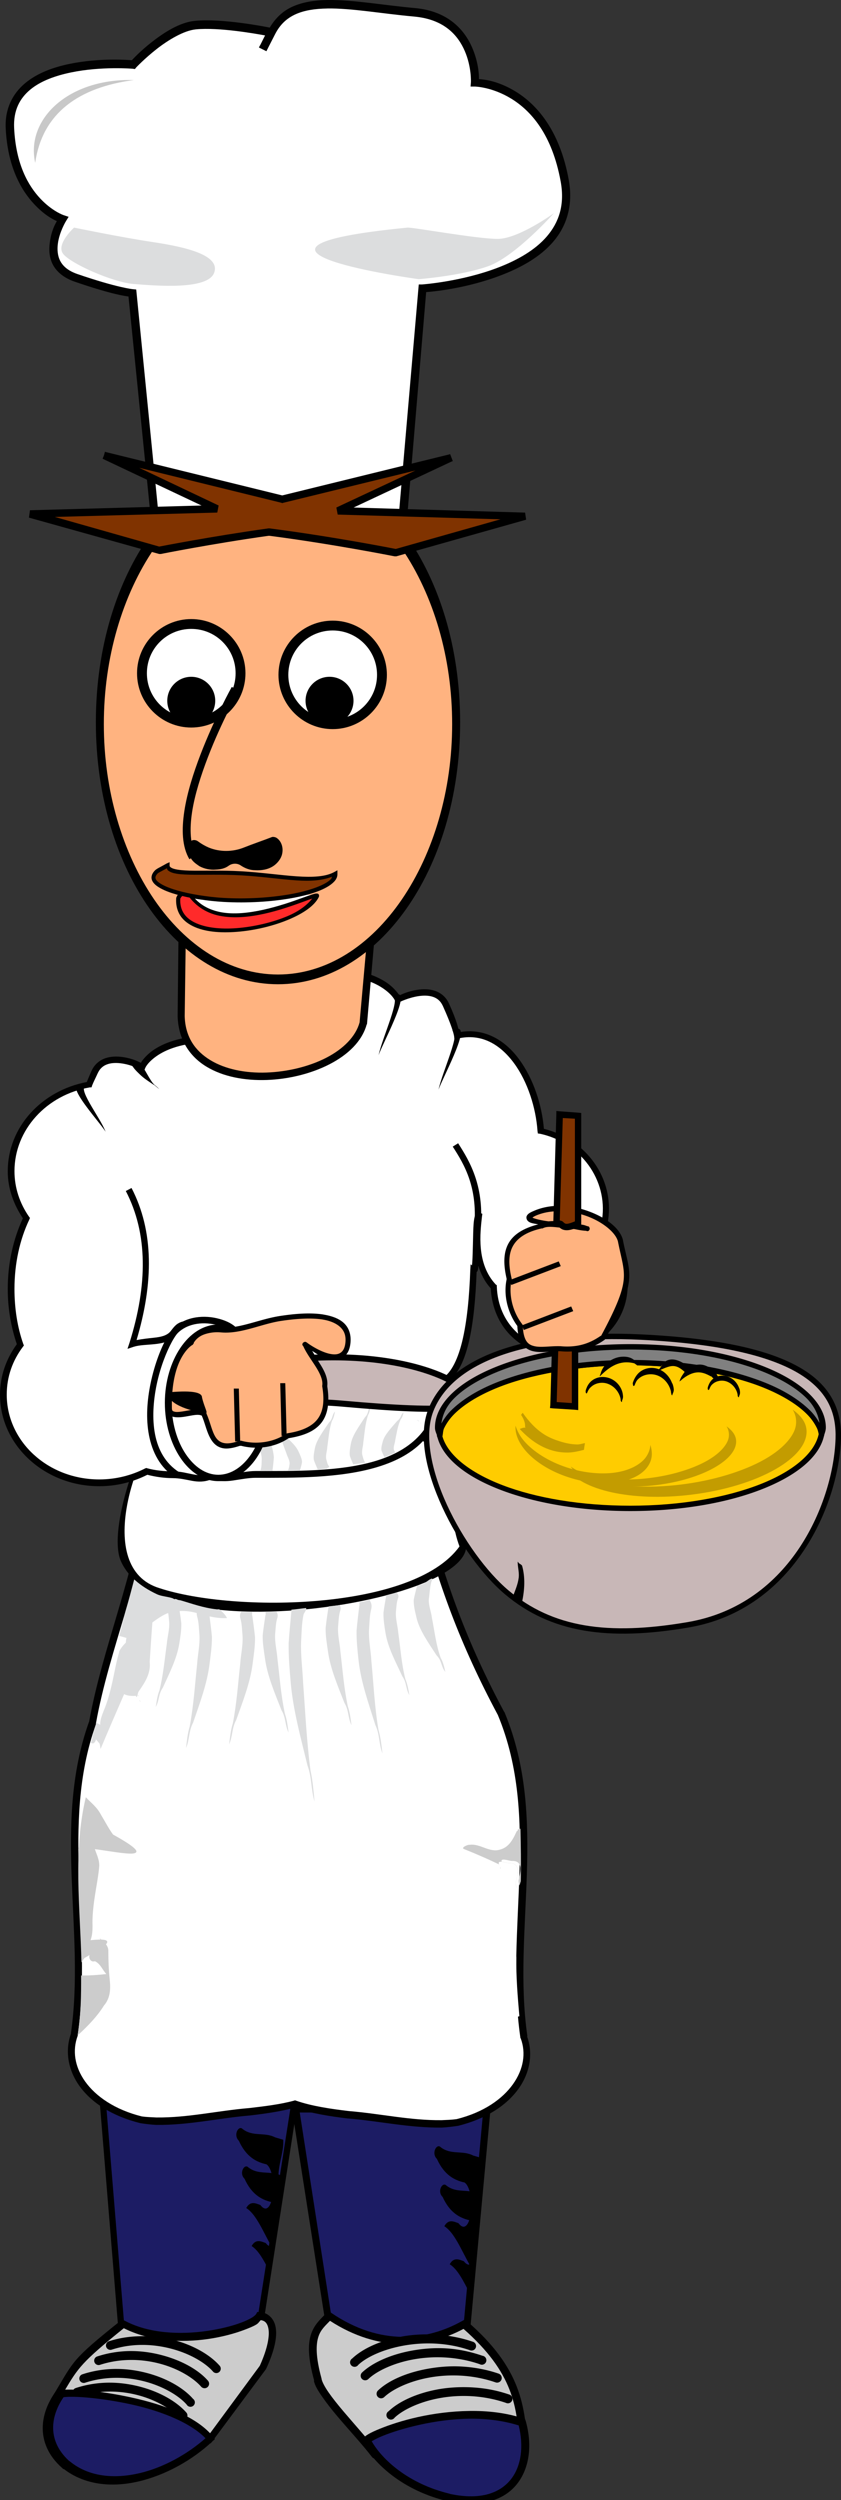 <?xml version="1.0"?>
<svg
    xmlns:rdf="http://www.w3.org/1999/02/22-rdf-syntax-ns#"
    xmlns="http://www.w3.org/2000/svg"
    xmlns:cc="http://creativecommons.org/ns#"
    xmlns:xlink="http://www.w3.org/1999/xlink"
    xmlns:dc="http://purl.org/dc/elements/1.1/"
    xmlns:svg="http://www.w3.org/2000/svg"
    xmlns:inkscape="http://www.inkscape.org/namespaces/inkscape"
    xmlns:sodipodi="http://sodipodi.sourceforge.net/DTD/sodipodi-0.dtd"
    xmlns:ns1="http://sozi.baierouge.fr"
    id="svg2"
    viewBox="0 0 112.09 333.06"
    version="1.1"
  >
  <rect x="0" y="0" width="112.09" height="333.06" fill="#333333" stroke="none"/>
  <g
      id="layer1"
      transform="translate(-224.81 -316.78)"
    >
    <g
        id="g4102"
      >
      <path
          id="path3949"
          style="block-progression:tb;color:#000000;text-transform:none;text-indent:0"
          d="m263.64 597.25 0.09 0.538 4.662 29.769 0.045 0.314 0.314 0.09c9.153 2.092 13.955 0.811 18.426-0.583l0.269-0.09 0.045-0.314 2.69-29.186 0.045-0.538h-26.585z"
      />
      <path
          id="path3928"
          style="block-progression:tb;color:#000000;text-transform:none;text-indent:0"
          fill="#1c1c64"
          d="m264.76 598.2h24.434l-2.6 28.379c-4.296 1.33-8.771 2.397-17.35 0.493l-4.483-28.872z"
      />
      <path
          id="path3941"
          style="block-progression:tb;color:#000000;text-transform:none;text-indent:0"
          d="m238.08 596.63 0.045 0.448 2.421 29.544v0.179l0.09 0.09c1.904 1.942 4.981 2.181 8.339 1.883 3.357-0.298 7.098-1.145 10.491-1.569l0.269-0.045 0.09-0.314 4.618-29.724 0.09-0.493h-26.45z"
      />
      <path
          id="path3926"
          style="block-progression:tb;color:#000000;text-transform:none;text-indent:0"
          fill="#1c1c64"
          d="m238.98 597.43h24.568l-4.528 28.962c-3.365 0.442-6.959 1.243-10.132 1.524-3.225 0.286-5.912 0.013-7.532-1.569l-2.376-28.917z"
      />
      <path
          id="path3965"
          style="block-progression:tb;color:#000000;text-transform:none;text-indent:0"
          d="m268.57 624.6-0.314 0.359c-0.649 0.714-1.52 1.412-1.973 2.735-0.453 1.323-0.442 3.15 0.403 6.232h-0.045c0.138 0.672 0.566 1.352 1.121 2.152 0.555 0.8 1.244 1.688 2.017 2.6 1.547 1.825 3.368 3.792 4.618 5.425l0.134 0.134 0.179 0.045c4.629 0.732 8.854 0.268 12.284-0.179 3.43-0.448 6.114-0.8 7.397-0.179l0.224-0.448h0.493v-0.045c-0.004-0.092 0.004-0.177 0-0.269-0.245-5.795-0.839-10.936-8.07-17.171l-0.269-0.224-0.314 0.179c-4.661 2.639-10.922 3.433-17.529-1.076l-0.359-0.269z"
      />
      <path
          id="path3924"
          style="block-progression:tb;color:#000000;text-transform:none;text-indent:0"
          fill="#ccc"
          d="m268.79 625.95c6.579 4.266 13.008 3.64 17.798 1.076 6.619 5.827 7.203 10.351 7.442 15.871-1.8-0.509-4.163-0.213-7.173 0.179-3.377 0.441-7.423 0.854-11.836 0.179-1.283-1.646-2.972-3.515-4.438-5.245-0.764-0.901-1.452-1.76-1.973-2.511-0.521-0.75-0.862-1.406-0.941-1.793v-0.045c-0.817-2.979-0.759-4.61-0.403-5.649 0.309-0.903 0.907-1.417 1.524-2.062z"
      />
      <path
          id="path3957"
          style="block-progression:tb;color:#000000;text-transform:none;text-indent:0"
          d="m259.09 624.78-0.134 0.266c-0.027 0.05-0.229 0.277-0.581 0.487-0.352 0.21-0.839 0.442-1.431 0.664-1.185 0.445-2.795 0.852-4.562 1.107-3.535 0.51-7.758 0.354-10.957-1.373l-0.313-0.133-0.268 0.177c-6.497 5.184-6.166 5.307-8.683 9.477-0.877 1.403-0.884 1.332 0.626 0.753 0.5-0.196 1.318-0.013 2.645 0.576 1.327 0.588 2.936 1.521 4.741 2.436 3.611 1.83 7.981 3.697 12.478 3.1l0.224-0.044 0.134-0.133 7.245-9.743v-0.044l0.045-0.044c1.13-2.463 1.472-4.241 1.252-5.492-0.22-1.251-1.123-1.975-2.102-2.037h-0.358z"
      />
      <path
          id="path3922"
          style="block-progression:tb;color:#000000;text-transform:none;text-indent:0"
          fill="#ccc"
          d="m259.56 625.86c0.507 0.072 0.886 0.329 1.031 1.166 0.157 0.903-0.078 2.513-1.121 4.842-0.017 0.037-0.028 0.052-0.045 0.09l-7.039 9.549c-4.073 0.48-8.226-1.247-11.746-3.049-1.786-0.914-3.393-1.837-4.797-2.466-0.91-0.408-1.713-0.615-2.466-0.672 1.851-3.118 2.314-3.851 7.935-8.384 3.462 1.752 7.681 1.955 11.253 1.435 1.843-0.269 3.523-0.727 4.797-1.21 0.637-0.242 1.185-0.458 1.614-0.717 0.272-0.164 0.399-0.397 0.583-0.583z"
      />
      <path
          id="path3598"
          style="block-progression:tb;color:#000000;text-transform:none;text-indent:0"
          fill="#010101"
          d="m268.79 504.36-0.359 0.045c-0.031 0.001-0.059-0.001-0.09 0v0.045h-0.09c-2.502 0.386-4.824 0.989-7.083 1.659-1.002-0.195-2.01-0.389-3.049-0.493h-0.045c-0.513-0.029-1.051-0.045-1.569-0.045-0.158-0-0.26-0.006-0.448 0h-0.045c-7.971 1.011-12.55 6.038-12.06 10.67 0.003 0.029-0.003 0.06 0 0.09-1.049 9.912-5.455 19.761-7.263 29.813-0.006 0.032-0.039 0.058-0.045 0.09-4.847 13.652-0.441 27.833-2.376 41.38-0.004 0.03 0.004 0.06 0 0.09-0.803 2.23-0.428 4.774 1.121 6.949 1.569 2.202 4.322 4.031 8.159 4.976 0.688 0.103 1.387 0.187 2.062 0.224h0.045c4.334 0.05 8.357-0.915 12.463-1.255 1.918-0.224 4.033-0.52 5.963-1.031 2.183 0.751 4.798 1.162 7.128 1.435h0.045c4.11 0.341 8.132 1.26 12.463 1.21 0.675-0.037 1.374-0.121 2.062-0.224h0.045c3.837-0.946 6.546-2.774 8.115-4.976 1.549-2.174 1.924-4.719 1.121-6.949h0.045c-2.049-14.142 2.861-28.973-3.049-43.173v-0.045h-0.045c-4.921-9.196-7.988-17.461-10.401-27.303-0.942-3.228-1.485-6.626-3.318-9.863l-0.045-0.09-0.09-0.045c-2.094-1.812-5.618-3.032-9.37-3.049v-0.134z"
      />
      <path
          id="path3925"
          style="block-progression:tb;color:#000000;text-transform:none;text-indent:0"
          fill="#fff"
          d="m268.21 505.39h0.134c3.67-0.09 7.2 1.165 9.146 2.824 1.692 3.033 2.229 6.324 3.183 9.594 2.424 9.886 5.554 18.201 10.491 27.437 5.746 13.807 0.911 28.55 3.004 42.994v0.045l0.045 0.045c0.727 1.939 0.381 4.115-1.031 6.097-1.406 1.974-3.898 3.758-7.532 4.662-0.015 0.004-0.03-0.004-0.045 0-0.62 0.091-1.272 0.098-1.928 0.134-4.188 0.048-8.131-0.862-12.329-1.21-2.352-0.275-5.011-0.658-7.083-1.39l-0.134-0.045-0.134 0.045c-1.874 0.509-4.009 0.758-5.963 0.986-4.186 0.347-8.161 1.296-12.329 1.255-0.015-0.001-0.03 0.001-0.045 0-0.64-0.036-1.277-0.046-1.883-0.134-0.015-0.004-0.03 0.004-0.045 0-3.634-0.905-6.17-2.688-7.577-4.663-1.412-1.982-1.714-4.158-0.986-6.097v-0.09c2.013-13.894-2.357-28.041 2.421-41.38v-0.09c1.773-9.951 6.295-19.896 7.353-30.082v-0.09c-0.472-3.947 3.473-8.696 11.118-9.684 0.015-0.001 0.03 0 0.045 0 0.131-0.003 0.242-0 0.403 0 0.497 0 1.028 0.017 1.524 0.045 1.066 0.107 2.094 0.203 3.093 0.403l0.134 0.045 0.09-0.045c2.203-0.655 4.456-1.232 6.859-1.614z"
      />
      <path
          id="path3551"
          style="block-progression:tb;color:#000000;text-transform:none;text-indent:0"
          fill="#010101"
          d="m274.8 499.12v0.538c0.054 0.358-0.107 0.82-0.538 1.39-0.431 0.57-1.111 1.227-1.973 1.838-1.724 1.222-4.151 2.352-6.725 3.093-2.574 0.742-5.298 1.057-7.577 0.628-2.278-0.43-4.125-1.552-5.111-3.766l-0.134-0.314-0.359 0.09s-3.189 0.698-6.142 2.959c-2.531 2.237-7.151 14.818-5.335 19.143 0.858 1.948 2.57 3.395 4.797 4.438 4.454 2.086 10.983 2.614 17.574 2.197 6.591-0.418 13.209-1.768 17.754-3.587 2.272-0.909 4.062-1.953 5.066-3.093 0.502-0.57 0.818-1.177 0.852-1.838 0.029-0.584-0.26-1.169-0.672-1.704 0.058-0.619 0.101-1.254 0.045-1.973-0.373-4.754-1.565-7.594-2.69-9.235-0.563-0.821-1.109-1.338-1.524-1.659-0.245-0.19-0.317-0.2-0.448-0.269 0.084-0.284 0.446-1.338 0.493-2.869 0.027-0.861-0.038-1.772-0.359-2.6-0.32-0.829-0.9-1.582-1.838-1.973-1.657-0.688-2.837-1.029-3.587-1.21-0.75-0.181-1.121-0.224-1.121-0.224h-0.448z"
      />
      <path
          id="path3058"
          style="block-progression:tb;color:#000000;text-transform:none;text-indent:0"
          fill="#fff"
          d="m281.57 508.98c0.344 0.266 0.789 0.69 1.3 1.435 2.828 4.51 1.554 8.099 3.183 12.374-6.153 8.549-30.003 8.839-39.99 5.559-8.918-2.725-2.908-18.867 0.717-22.057 18.219-9.097 26.668-1.777 34.79 2.69z"
      />
      <path
          id="path3557"
          style="block-progression:tb;color:#000000;text-transform:none;text-indent:0"
          fill="#010101"
          d="m264.98 445.5c-0.778 0.035-1.467 0.597-2.017 1.39-0.551 0.793-1.008 1.856-1.435 3.183-0.738 2.296-1.235 5.542-1.614 8.922-0.478-1.391-0.927-2.846-1.569-3.587-0.441-0.509-0.946-0.867-1.524-0.941-0.488-0.062-0.972 0.21-1.435 0.538-0.541-0.126-1.105-0.255-1.748-0.269-4.151-0.093-6.724 0.844-8.249 1.838-0.763 0.497-1.256 1.043-1.569 1.435-0.164 0.205-0.151 0.233-0.224 0.359-0.27-0.129-1.074-0.566-2.376-0.762-0.747-0.113-1.572-0.12-2.331 0.134-0.759 0.254-1.474 0.796-1.883 1.704-0.25 0.557-0.441 1.026-0.628 1.48-6.004 1.138-10.536 5.992-10.536 11.881 0 2.328 0.794 4.436 2.017 6.277-1.271 2.743-2.017 5.951-2.017 9.415 0 2.63 0.451 5.1 1.21 7.353-1.403 1.93-2.242 4.225-2.242 6.725 0 6.739 5.945 12.194 13.225 12.194 2.335 0 4.5-0.555 6.411-1.524 1.092 0.277 2.23 0.448 3.407 0.448 0.901 0 1.72 0.205 2.555 0.359 0.794 0.146 1.633 0.171 2.511-0.179 0.043 0.014 0.091-0.013 0.134 0 0.907 0.266 1.884 0.276 2.824 0.134 1.06-0.159 2.097-0.359 3.004-0.359 5.048 0 11.223 0.082 16.229-1.435 2.503-0.758 4.715-1.905 6.321-3.721 1.573-1.778 2.527-4.222 2.6-7.353 1.603-0.821 2.589-2.799 3.228-5.425 0.663-2.723 0.952-6.138 1.076-9.504 0-0.001 0.045 0.001 0.045 0 0.08-0.13 0.111-0.201 0.134-0.314 0.027-0.13 0.027-0.321 0.045-0.493 0.335 1.056 0.816 2.081 1.659 3.004 0.143 2.67 1.162 4.743 2.555 6.187 1.429 1.48 3.195 2.296 4.662 2.511 5.314 0.777 10.193-2.694 10.939-7.801 0.453-3.102-0.804-5.996-3.004-8.025 0.223-0.629 0.392-1.283 0.493-1.973 0.819-5.601-2.965-10.754-8.563-12.15-0.257-3.17-1.395-6.676-3.318-9.28-1.897-2.569-4.639-4.196-7.98-3.587-0.113-0.55-0.288-1.46-1.345-3.811-0.409-0.909-1.12-1.45-1.883-1.704-0.763-0.254-1.579-0.247-2.331-0.134-1.314 0.197-2.151 0.634-2.421 0.762-0.073-0.126-0.06-0.154-0.224-0.359-0.313-0.392-0.806-0.938-1.569-1.435-1.525-0.994-4.098-1.931-8.249-1.838-0.643 0.015-1.207 0.143-1.748 0.269-0.424-0.29-0.831-0.557-1.255-0.538z"
      />
      <path
          id="path3878"
          style="block-progression:tb;color:#000000;text-transform:none;text-indent:0"
          fill="#fff"
          d="m264.98 446.39c0.295-0.013 0.62 0.039 0.986 0.359l0.134 0.179 0.224-0.09c0.507-0.124 1.042-0.165 1.659-0.179 4.014-0.09 6.391 0.814 7.756 1.704 0.682 0.445 1.129 0.885 1.39 1.21 0.26 0.326 0.314 0.493 0.314 0.493l0.179 0.403 0.403-0.179s1.218-0.607 2.555-0.807c0.669-0.1 1.353-0.102 1.928 0.09 0.575 0.191 1.028 0.551 1.345 1.255 1.139 2.534 1.405 3.575 1.48 3.99l0.045 0.448 0.448-0.134c3.158-0.73 5.648 0.782 7.487 3.273s2.928 5.989 3.138 9.056l0.045 0.314 0.314 0.045c5.373 1.173 9.017 6.132 8.249 11.387-0.1 0.684-0.303 1.341-0.538 1.973l-0.09 0.269 0.224 0.179c2.149 1.854 3.34 4.665 2.914 7.577-0.676 4.628-5.165 7.796-10.042 7.083-1.241-0.181-2.829-0.944-4.125-2.286s-2.285-3.27-2.376-5.828v-0.179l-0.134-0.09c-2.62-2.79-2.08-6.927-1.838-9.101l0.045-0.314-0.269-0.134c-0.109-0.056-0.277-0.059-0.403 0-0.127 0.059-0.184 0.161-0.224 0.224-0.08 0.126-0.108 0.197-0.134 0.314-0.054 0.234-0.107 0.539-0.134 0.897-0.056 0.715-0.064 1.653-0.09 2.6-0.026 0.947-0.044 1.886-0.09 2.555-0.011 0.177-0.03 0.272-0.045 0.403l-0.179-0.134-0.045 0.807c-0.118 3.399-0.425 6.785-1.076 9.46-0.651 2.674-1.669 4.548-2.959 5.066l-0.269 0.09v0.314c-0.034 3.065-0.909 5.29-2.376 6.949s-3.515 2.769-5.918 3.497c-4.806 1.456-10.947 1.345-16.005 1.345-1.05 0-2.124 0.251-3.138 0.403-1.014 0.153-1.933 0.216-2.69-0.09l-0.179-0.045-0.179 0.045c-0.715 0.322-1.374 0.278-2.152 0.134-0.778-0.143-1.647-0.403-2.69-0.403-1.168 0-2.344-0.117-3.407-0.403l-0.134-0.045-0.134 0.045c-1.814 0.936-3.911 1.48-6.142 1.48-6.853 0-12.329-5.064-12.329-11.298 0-2.381 0.778-4.541 2.152-6.366l0.134-0.179-0.09-0.224c-0.771-2.208-1.166-4.688-1.166-7.308 0-3.411 0.713-6.583 1.973-9.235l0.09-0.224-0.134-0.179c-1.217-1.758-1.928-3.827-1.928-6.052 0-5.523 4.29-10.178 10.042-11.163h0.224l0.09-0.269c0.182-0.466 0.429-0.929 0.717-1.569 0.317-0.705 0.775-1.064 1.345-1.255 0.57-0.191 1.265-0.19 1.928-0.09 1.325 0.2 2.511 0.807 2.511 0.807l0.403 0.179 0.179-0.403s0.053-0.167 0.314-0.493c0.26-0.326 0.707-0.766 1.39-1.21 1.365-0.89 3.742-1.793 7.756-1.704 0.616 0.014 1.151 0.056 1.659 0.179l0.224 0.09 0.134-0.179c0.407-0.355 0.733-0.442 1.031-0.403 0.298 0.038 0.631 0.217 0.986 0.628 0.691 0.797 1.409 2.396 1.973 4.438 0.016 0.059 0.029 0.074 0.045 0.134l0.852-0.045c0.362-3.986 0.972-7.576 1.793-10.132 0.411-1.278 0.873-2.28 1.345-2.959 0.472-0.679 0.905-0.969 1.3-0.986z"
      />
      <path
          id="path3285"
          style="block-progression:tb;color:#000000;text-transform:none;text-indent:0"
          fill="#dcddde"
          d="m273.5 511.63c-0.253-0.324-0.298-0.69-0.403-1.031-0.12-0.54 0.114-1.106 0.134-1.659 0.173-1.211 0.233-2.401 0.628-3.631 0.249-0.441 0.278-0.874 0.359-1.3-0.441 0.53-0.215 1.032-0.762 1.569-0.772 1.202-1.681 2.385-1.883 3.542-0.095 0.532-0.208 1.099-0.134 1.614 0.126 0.387 0.29 0.738 0.448 1.121 0.538-0.084 1.097-0.108 1.614-0.224z"
      />
      <path
          id="path3838"
          style="block-progression:tb;color:#000000;text-transform:none;text-indent:0"
          fill="#dcddde"
          d="m280.91 506.34c-0.192-0.068 0.099 0.171 0 0z"
      />
      <path
          id="path3840"
          style="block-progression:tb;color:#000000;text-transform:none;text-indent:0"
          fill="#dcddde"
          d="m280.66 506.1c0.026-0.068-0.543-0.281-0.16-0.076l0.127 0.089 0.037 0.026-0.004-0.038z"
      />
      <path
          id="path3279"
          style="block-progression:tb;color:#000000;text-transform:none;text-indent:0"
          fill="#dcddde"
          d="m268.34 512.43c0.051-0.089 0.412-0.192 0.359-0.269-0.279-0.32-0.296-0.646-0.403-0.986-0.118-0.519 0.111-1.081 0.134-1.614 0.177-1.166 0.229-2.311 0.628-3.497 0.251-0.425 0.321-0.845 0.403-1.255-0.443 0.512-0.258 0.96-0.807 1.48-0.777 1.159-1.677 2.338-1.883 3.452-0.097 0.512-0.206 1.028-0.134 1.524 0.135 0.402 0.322 0.812 0.493 1.21 0.015 0.009-0.009 0.033 0 0.045 0.407-0.021 0.807-0.06 1.21-0.09z"
      />
      <path
          id="path3245"
          style="block-progression:tb;color:#000000;text-transform:none;text-indent:0"
          fill="#dcddde"
          d="m277.49 510.28c-0.046-0.123-0.133-0.236-0.179-0.359-0.106-0.405 0.145-0.882 0.179-1.3 0.202-0.919 0.294-1.795 0.717-2.735 0.26-0.339 0.313-0.662 0.403-0.986-0.453 0.411-0.293 0.746-0.852 1.166-0.8 0.927-1.698 1.856-1.928 2.735-0.107 0.404-0.24 0.823-0.179 1.21 0.119 0.295 0.252 0.605 0.403 0.897 0.494-0.189 0.98-0.398 1.435-0.628z"
      />
      <path
          id="path3273"
          style="block-progression:tb;color:#000000;text-transform:none;text-indent:0"
          fill="#dcddde"
          d="m264.8 512.66c0.088-0.373 0.216-0.751 0.269-1.121-0.024-0.455-0.256-0.908-0.448-1.345-0.415-0.953-1.483-1.806-2.466-2.69-0.638-0.357-0.544-0.84-1.076-1.21 0.159 0.35 0.255 0.701 0.583 1.031 0.617 0.98 0.904 2 1.3 3.004 0.124 0.47 0.465 0.95 0.448 1.435-0.037 0.296-0.067 0.59-0.224 0.897 0.543-0.006 1.065 0.014 1.614 0z"
      />
      <path
          id="path3251"
          style="block-progression:tb;color:#000000;text-transform:none;text-indent:0"
          fill="#dcddde"
          d="m261.13 512.7c0.066-0.604 0.148-1.192 0.179-1.793-0.053-0.736-0.272-1.479-0.493-2.197-0.476-1.564-1.646-3.04-2.69-4.528-0.664-0.617-0.608-1.341-1.166-1.973 0.182 0.575 0.323 1.15 0.672 1.704 0.682 1.62 1.063 3.285 1.524 4.931 0.154 0.766 0.525 1.506 0.538 2.286-0.021 0.52 0.013 1.036-0.179 1.569-0.004 0.015 0.048 0.03 0.045 0.045 0.497 0.001 1.056-0.045 1.569-0.045z"
      />
      <path
          id="path3483"
          style="block-progression:tb;color:#000000;text-transform:none;text-indent:0"
          d="m248.71 434.65-0.045 0.717-0.179 16.767c0.081 3.105 1.584 5.364 3.811 6.725s5.126 1.895 8.07 1.793c2.944-0.102 5.95-0.85 8.384-2.107 2.434-1.257 4.315-3.043 4.931-5.29l0.045-0.045v-0.045l1.435-16.453 0.09-0.762-0.717 0.269c-3.559 1.413-5.471 2.599-8.653 2.69s-7.744-0.936-16.543-4.035l-0.628-0.224z"
      />
      <path
          id="path3833"
          style="block-progression:tb;color:#000000;text-transform:none;text-indent:0"
          fill="#ffb380"
          d="m249.65 435.99c8.335 2.902 12.965 3.995 16.274 3.9 3.124-0.089 5.207-1.221 8.204-2.466l-1.39 15.557c-0.515 1.877-2.157 3.529-4.438 4.707s-5.177 1.875-7.98 1.973c-2.803 0.097-5.487-0.437-7.487-1.659-2-1.222-3.334-3.066-3.407-5.873l0.224-16.14z"
      />
      <path
          id="path3446"
          style="block-progression:tb;color:#000000;text-transform:none;text-indent:0"
          d="m261.86 378.08c-6.655 0-12.679 3.798-17.068 10.002-2.194 3.102-3.982 6.8-5.234 10.984-1.252 4.184-1.972 8.916-1.972 13.928 0 5.013 0.721 9.734 1.972 13.918 1.252 4.184 3.04 7.882 5.234 10.984 4.388 6.204 10.412 10.002 17.068 10.002 6.655 0 12.682-3.798 17.071-10.002 2.194-3.102 3.982-6.8 5.234-10.984 1.252-4.184 1.972-8.905 1.972-13.918 0-5.013-0.721-9.745-1.972-13.928-1.252-4.184-3.04-7.882-5.234-10.984-4.388-6.204-10.415-10.002-17.071-10.002z"
      />
      <path
          id="path2987"
          style="block-progression:tb;color:#000000;text-transform:none;text-indent:0"
          fill="#ffb380"
          d="m261.86 379.87c6.457 0 12.302 3.846 16.507 9.999 2.103 3.077 3.796 6.734 4.948 10.718 1.152 3.985 1.759 8.242 1.759 12.654 0 4.412-0.607 8.658-1.759 12.643-1.152 3.985-2.846 7.642-4.948 10.718-4.205 6.154-10.05 9.999-16.507 9.999-6.457 0-12.302-3.846-16.507-9.999-2.103-3.077-3.793-6.734-4.945-10.718-1.152-3.985-1.759-8.231-1.759-12.643s0.607-8.669 1.759-12.654c1.152-3.985 2.842-7.642 4.945-10.718 4.205-6.154 10.05-9.999 16.507-9.999z"
      />
      <path
          id="path3845"
          fill="#fff"
          d="m249.41 435.99h17.541c-4.248 2.284-9.649 6.812-17.541 0.312z"
      />
      <path
          id="path3810"
          opacity=".711"
          style="color:#000000"
          fill="#b3b3b3"
          d="m263.2 327.38c0.367-4.261 1.839-6.446 9.846-7.062-6.925-1.679-10.986 2.71-9.846 7.062z"
      />
      <path
          id="path3812"
          opacity=".711"
          style="color:#000000"
          fill="#b3b3b3"
          d="m250.76 322.48c-1.95 0.387-3.267 2.05-4.3 3.623-1.384 1.669-3.072 3.086-4.259 4.916 1.801-2.583 4.515-4.319 6.497-6.743 1.655-1.214 3.993-1.228 5.778-0.287-0.122-0.829-1.102-0.945-1.723-1.247-0.639-0.21-1.317-0.362-1.992-0.262zm-8.724 8.785c-0.185 0.333 0.153-0.217 0 0z"
      />
      <path
          id="path3458"
          style="block-progression:tb;color:#000000;text-transform:none;text-indent:0"
          d="m250.3 399.25c-3.983 0-7.225 3.243-7.225 7.225s3.243 7.225 7.225 7.225 7.225-3.243 7.225-7.225-3.243-7.225-7.225-7.225z"
      />
      <path
          id="path2997"
          style="block-progression:tb;color:#000000;text-transform:none;text-indent:0"
          fill="#fff"
          d="m250.3 400.56c3.273 0 5.912 2.639 5.912 5.912s-2.639 5.912-5.912 5.912-5.912-2.639-5.912-5.912 2.639-5.912 5.912-5.912z"
      />
      <path
          id="path3462"
          style="block-progression:tb;color:#000000;text-transform:none;text-indent:0"
          d="m269.15 399.46c-3.983 0-7.225 3.243-7.225 7.225s3.243 7.225 7.225 7.225c3.982 0 7.225-3.243 7.225-7.225s-3.243-7.225-7.225-7.225z"
      />
      <path
          id="path3821"
          style="block-progression:tb;color:#000000;text-transform:none;text-indent:0"
          fill="#fff"
          d="m269.15 400.77c3.273 0 5.912 2.639 5.912 5.912s-2.639 5.912-5.912 5.912-5.912-2.639-5.912-5.912 2.639-5.912 5.912-5.912z"
      />
      <path
          id="path3450"
          style="block-progression:tb;color:#000000;text-transform:none;text-indent:0"
          d="m250.3 406.94c-1.761 0-3.196 1.434-3.196 3.196s1.434 3.196 3.196 3.196 3.196-1.434 3.196-3.196-1.434-3.196-3.196-3.196z"
      />
      <path
          id="path3454"
          style="block-progression:tb;color:#000000;text-transform:none;text-indent:0"
          d="m268.73 406.94c-1.761 0-3.196 1.434-3.196 3.196s1.434 3.196 3.196 3.196 3.196-1.434 3.196-3.196-1.434-3.196-3.196-3.196z"
      />
      <path
          id="path3837"
          style="block-progression:tb;color:#000000;text-transform:none;text-indent:0"
          d="m255.7 408.29s-2.294 4.124-4.169 9.011c-0.938 2.443-1.78 5.086-2.152 7.532-0.372 2.445-0.32 4.718 0.672 6.411l0.897-0.538c-0.788-1.345-0.892-3.412-0.538-5.739s1.186-4.908 2.107-7.308c1.842-4.8 4.125-8.832 4.125-8.832l-0.941-0.538z"
      />
      <path
          id="path3474"
          style="block-progression:tb;color:#000000;text-transform:none;text-indent:0"
          d="m249.6 434.69-0.269 0.314c-0.108 0.134-0.297 0.354-0.493 0.583-0.196 0.229-0.394 0.44-0.493 0.672v0.045l-0.045 0.045c-0.085 0.968 0.139 1.809 0.583 2.466 0.444 0.656 1.123 1.135 1.928 1.48 1.61 0.688 3.757 0.803 6.008 0.583 2.25-0.221 4.592-0.808 6.501-1.614 1.908-0.806 3.421-1.819 3.99-3.004 0.03-0.078 0.05-0.25-0.045-0.359-0.095-0.108-0.196-0.088-0.269-0.09-0.146-0.003-0.266 0.036-0.448 0.09-0.365 0.106-0.918 0.301-1.569 0.538-1.301 0.474-3.082 1.093-5.021 1.524s-4.016 0.684-5.828 0.314-3.355-1.317-4.349-3.228l-0.179-0.359z"
      />
      <path
          id="path3843"
          style="block-progression:tb;color:#000000;text-transform:none;text-indent:0"
          fill="#ff2a2a"
          d="m249.56 435.59c1.074 1.791 2.684 2.815 4.483 3.183 1.926 0.394 4.027 0.171 6.008-0.269 1.98-0.44 3.807-1.094 5.111-1.569 0.538-0.196 0.93-0.342 1.255-0.448-0.625 0.813-1.71 1.671-3.273 2.331-1.851 0.782-4.17 1.354-6.366 1.569s-4.263 0.048-5.739-0.583c-0.738-0.315-1.329-0.746-1.704-1.3-0.36-0.532-0.546-1.197-0.493-2.017 0.043-0.099 0.217-0.32 0.403-0.538 0.111-0.13 0.21-0.241 0.314-0.359z"
      />
      <path
          id="path3847"
          d="m261.08 428.28c-1.254 0.486-2.53 0.914-3.781 1.412-1.476 0.587-3.184 0.605-4.657 0.001-0.504-0.215-0.978-0.49-1.42-0.813-0.412-0.325-1.073-0.255-1.17 0.342-0.131 0.586-0.136 1.229 0.145 1.774 0.232 0.532 0.736 0.859 1.196 1.179 0.669 0.357 1.433 0.514 2.188 0.447 0.589-0.018 1.192-0.139 1.677-0.49 0.458-0.349 1.107-0.395 1.598-0.086 0.572 0.39 1.241 0.661 1.942 0.66 0.928 0.06 1.918-0.114 2.656-0.712 0.534-0.437 0.954-1.058 1.005-1.761 0.076-0.715-0.22-1.514-0.867-1.882-0.163-0.058-0.34-0.108-0.514-0.071z"
      />
      <path
          id="path3470"
          style="block-progression:tb;color:#000000;text-transform:none;text-indent:0"
          d="m247.41 431.64-0.403 0.179c-0.174 0.097-0.499 0.287-0.807 0.448-0.308 0.161-0.577 0.3-0.762 0.493-0.393 0.41-0.533 0.869-0.359 1.3 0.175 0.431 0.607 0.773 1.166 1.076 1.117 0.607 2.873 1.093 5.021 1.435 0.094 0.015 0.217 0.031 0.314 0.045 0.919 0.136 1.924 0.251 3.004 0.314 3.181 0.184 6.401-0.022 9.056-0.493 2.655-0.471 4.739-1.199 5.694-2.197 0.328-0.343 0.464-0.693 0.448-1.076v-0.448l-0.403 0.224c-1.163 0.647-2.896 0.726-5.021 0.583-2.125-0.144-4.64-0.513-7.397-0.672-2.634-0.152-5.084-0.046-6.859-0.09-0.888-0.022-1.595-0.095-2.062-0.224-0.234-0.064-0.4-0.145-0.493-0.224-0.093-0.079-0.13-0.117-0.134-0.224v-0.448z"
      />
      <path
          id="path3786"
          style="block-progression:tb;color:#000000;text-transform:none;text-indent:0"
          fill="#803300"
          d="m247.05 432.45c0.053 0.091 0.055 0.201 0.134 0.269 0.186 0.159 0.437 0.281 0.717 0.359 0.56 0.154 1.293 0.202 2.197 0.224 1.808 0.044 4.259-0.061 6.859 0.09 2.729 0.158 5.24 0.527 7.397 0.672 1.886 0.127 3.432 0.015 4.707-0.493-0.053 0.103-0.022 0.196-0.134 0.314-0.755 0.789-2.819 1.555-5.425 2.017-2.605 0.462-5.785 0.675-8.922 0.493-1.176-0.068-2.254-0.204-3.228-0.359-2.116-0.337-3.883-0.844-4.887-1.39-0.502-0.273-0.803-0.531-0.897-0.762-0.093-0.231-0.033-0.447 0.269-0.762 0.039-0.041 0.331-0.203 0.628-0.359 0.213-0.111 0.398-0.218 0.583-0.314z"
      />
      <path
          id="path3973"
          style="block-progression:tb;color:#000000;text-transform:none;text-indent:0"
          d="m233.51 635.12c-0.262 0.007-0.484 0.018-0.672 0.045-0.189 0.027-0.332 0.048-0.538 0.179l-0.09 0.045-0.045 0.09c-0.879 1.217-1.627 2.856-1.659 4.662-0.032 1.807 0.686 3.752 2.6 5.425l0.134 0.134h0.09c2.759 2.123 6.371 2.478 9.908 1.659 3.627-0.84 7.235-2.86 9.863-5.335l0.359-0.314-0.314-0.403c-2.405-2.881-7.333-4.451-11.746-5.335-2.206-0.442-4.266-0.7-5.873-0.807-0.803-0.054-1.493-0.06-2.017-0.045z"
      />
      <path
          id="path3148"
          style="block-progression:tb;color:#000000;text-transform:none;text-indent:0"
          fill="#1c1c64"
          d="m233.91 636.08c0.474-0.014 1.104-0.007 1.883 0.045 1.558 0.104 3.626 0.375 5.783 0.807 4.091 0.82 8.41 2.394 10.625 4.663-2.441 2.143-5.626 3.92-8.832 4.662-3.421 0.792-6.766 0.45-9.235-1.569l-0.134-0.09c-1.588-1.457-2.133-3.045-2.107-4.528 0.026-1.475 0.651-2.88 1.39-3.945 0.004-0.006 0.041 0.006 0.045 0 0.13-0.018 0.346-0.038 0.583-0.045z"
      />
      <path
          id="path3930"
          style="block-progression:tb;color:#000000;text-transform:none;text-indent:0"
          d="m243.87 628c-1.479-0.001-3.014 0.179-4.528 0.672a0.588 0.588 0 1 0 0.359 1.121c2.774-0.903 5.633-0.753 8.07-0.09 2.436 0.663 4.418 1.853 5.425 3.004a0.588 0.588 0 1 0 0.897 -0.762c-1.233-1.409-3.384-2.693-6.008-3.407-1.312-0.357-2.736-0.537-4.214-0.538z"
      />
      <path
          id="path3932"
          style="block-progression:tb;color:#000000;text-transform:none;text-indent:0"
          d="m242.3 629.98c-1.479-0.001-3.014 0.224-4.528 0.717a0.588 0.588 0 1 0 0.359 1.121c2.774-0.903 5.633-0.798 8.07-0.134 2.436 0.663 4.418 1.898 5.425 3.049a0.603 0.603 0 0 0 0.897 -0.807c-1.233-1.409-3.384-2.648-6.008-3.362-1.312-0.357-2.736-0.582-4.214-0.583z"
      />
      <path
          id="path3934"
          style="block-progression:tb;color:#000000;text-transform:none;text-indent:0"
          d="m240.32 632.36c-1.479-0.001-3.014 0.224-4.528 0.717a0.588 0.588 0 1 0 0.359 1.121c2.774-0.903 5.633-0.798 8.07-0.134 2.436 0.663 4.463 1.898 5.47 3.049a0.584 0.584 0 1 0 0.852 -0.762c-1.233-1.409-3.384-2.693-6.008-3.407-1.312-0.357-2.736-0.582-4.214-0.583z"
      />
      <path
          id="path3936"
          style="block-progression:tb;color:#000000;text-transform:none;text-indent:0"
          d="m239.43 634.19c-1.479-0.001-3.014 0.224-4.528 0.717a0.588 0.588 0 1 0 0.359 1.121c2.774-0.903 5.633-0.798 8.07-0.134 2.436 0.663 4.418 1.898 5.425 3.049a0.588 0.588 0 1 0 0.897 -0.762c-1.233-1.409-3.384-2.693-6.008-3.407-1.312-0.357-2.736-0.582-4.214-0.583z"
      />
      <path
          id="path3981"
          style="block-progression:tb;color:#000000;text-transform:none;text-indent:0"
          d="m287.35 637.96c-2.407 0.034-4.757 0.352-6.814 0.807s-3.837 1.049-5.111 1.569c-0.637 0.26-1.15 0.495-1.524 0.717-0.187 0.111-0.318 0.198-0.448 0.314-0.13 0.116-0.313 0.227-0.314 0.583v0.134l0.045 0.09c1.434 2.75 5.289 6.424 11.432 7.846h0.045l0.09 0.045 0.134-0.045c4.167 0.807 7.159-0.213 8.832-2.331 1.708-2.162 2.037-5.261 1.166-8.384l-0.09-0.269-0.269-0.09c-2.314-0.762-4.766-1.021-7.173-0.986z"
      />
      <path
          id="path3938"
          style="block-progression:tb;color:#000000;text-transform:none;text-indent:0"
          fill="#1c1c64"
          d="m287.35 638.99c2.228-0.032 4.489 0.244 6.59 0.897 0.691 2.768 0.354 5.419-1.031 7.173-1.434 1.816-4.003 2.804-8.025 1.973-0.015-0.003-0.03 0.003-0.045 0l-0.09-0.045c-5.579-1.335-9.052-4.621-10.401-6.994 0.035-0.023 0.048-0.02 0.09-0.045 0.304-0.18 0.785-0.426 1.39-0.672 1.209-0.494 2.931-1.037 4.931-1.48s4.271-0.774 6.59-0.807z"
      />
      <path
          id="path3940"
          style="block-progression:tb;color:#000000;text-transform:none;text-indent:0"
          d="m282.87 627.79c-1.605-0.088-3.146 0.007-4.573 0.269-2.854 0.525-5.186 1.623-6.545 2.914a0.599 0.599 0 1 0 0.807 0.852c1.088-1.033 3.288-2.064 5.963-2.555 2.675-0.492 5.82-0.463 8.877 0.583a0.599 0.599 0 1 0 0.403 -1.121c-1.641-0.562-3.327-0.853-4.931-0.941z"
      />
      <path
          id="path3942"
          style="block-progression:tb;color:#000000;text-transform:none;text-indent:0"
          d="m284.22 629.62c-1.605-0.088-3.146 0.051-4.573 0.314-2.854 0.525-5.231 1.623-6.59 2.914a0.602 0.602 0 1 0 0.852 0.852c1.088-1.033 3.288-2.109 5.963-2.6 2.675-0.492 5.82-0.419 8.877 0.628a0.599 0.599 0 1 0 0.359 -1.121c-1.641-0.562-3.282-0.898-4.887-0.986z"
      />
      <path
          id="path3944"
          style="block-progression:tb;color:#000000;text-transform:none;text-indent:0"
          d="m286.32 632.04c-1.605-0.088-3.146 0.051-4.573 0.314-2.854 0.525-5.186 1.578-6.545 2.869a0.603 0.603 0 0 0 0.807 0.897c1.088-1.033 3.288-2.109 5.963-2.6 2.675-0.492 5.82-0.419 8.877 0.628a0.617 0.617 0 1 0 0.403 -1.166c-1.641-0.562-3.327-0.853-4.931-0.941z"
      />
      <path
          id="path3946"
          style="block-progression:tb;color:#000000;text-transform:none;text-indent:0"
          d="m287.76 634.82c-1.605-0.088-3.191 0.007-4.618 0.269-2.854 0.525-5.186 1.623-6.545 2.914a0.599 0.599 0 1 0 0.807 0.852c1.088-1.033 3.288-2.109 5.963-2.6 2.675-0.492 5.82-0.419 8.877 0.628a0.599 0.599 0 1 0 0.403 -1.121c-1.641-0.562-3.282-0.853-4.887-0.941z"
      />
      <path
          id="path4189"
          style="block-progression:tb;color:#000000;text-transform:none;text-indent:0"
          d="m242.34 475.04-0.762 0.403c2.951 5.685 2.91 12.491 0.493 20.219l-0.269 0.807 0.807-0.269c0.785-0.252 1.801-0.251 2.824-0.359 1.024-0.108 2.082-0.326 2.78-1.166 1.332-1.605 3.532-1.835 5.29-1.435 0.879 0.2 1.627 0.561 2.062 0.941 0.218 0.19 0.351 0.346 0.403 0.493 0.052 0.147 0.029 0.268-0.045 0.403l0.762 0.403c0.183-0.339 0.21-0.736 0.09-1.076-0.12-0.34-0.332-0.639-0.628-0.897-0.591-0.516-1.474-0.895-2.466-1.121-1.983-0.451-4.545-0.175-6.142 1.748-0.468 0.563-1.237 0.751-2.197 0.852-0.745 0.078-1.543 0.166-2.331 0.314 2.265-7.606 2.326-14.487-0.672-20.264z"
      />
      <path
          id="path3565"
          style="block-progression:tb;color:#000000;text-transform:none;text-indent:0"
          d="m253.91 493.23c-2.024 0-3.798 1.229-5.066 3.12-1.268 1.891-2.062 4.476-2.062 7.311s0.794 5.42 2.062 7.311 3.042 3.12 5.066 3.12c2.024 0 3.843-1.229 5.111-3.12 1.268-1.891 2.017-4.476 2.017-7.311s-0.749-5.42-2.017-7.311-3.087-3.12-5.111-3.12z"
      />
      <path
          id="path4191"
          style="block-progression:tb;color:#000000;text-transform:none;text-indent:0"
          fill="#fff"
          d="m253.91 494.12c1.674 0 3.238 0.996 4.394 2.719s1.883 4.14 1.883 6.821-0.727 5.097-1.883 6.821-2.719 2.764-4.394 2.764-3.193-1.04-4.349-2.764-1.883-4.14-1.883-6.821 0.727-5.097 1.883-6.821 2.675-2.719 4.349-2.719z"
      />
      <path
          id="path3561"
          style="block-progression:tb;color:#000000;text-transform:none;text-indent:0"
          d="m269.2 497.19c-4.234 0-8.083 0.467-10.894 1.255-1.406 0.394-2.534 0.886-3.362 1.435-0.829 0.549-1.39 1.187-1.39 1.973 0 0.413 0.224 0.824 0.538 1.076 0.314 0.252 0.725 0.414 1.21 0.538 0.971 0.248 2.242 0.313 3.811 0.359 3.138 0.09 7.321-0.013 11.477 0.359 6.555 0.587 12.032 0.889 15.019 0.493 0.747-0.099 1.346-0.224 1.793-0.448 0.224-0.112 0.396-0.261 0.538-0.448 0.142-0.187 0.244-0.432 0.224-0.672-0.04-0.48-0.39-0.862-0.897-1.3-0.507-0.439-1.216-0.934-2.197-1.48-2.148-1.194-7.402-3.138-15.871-3.138z"
      />
      <path
          id="path4215"
          style="block-progression:tb;color:#000000;text-transform:none;text-indent:0"
          fill="#c8b7b7"
          d="m269.2 498c8.344 0 13.483 1.946 15.467 3.049 0.952 0.529 1.626 0.967 2.062 1.345 0.436 0.378 0.619 0.704 0.628 0.807 0.004 0.051-0.006 0.039-0.045 0.09-0.039 0.051-0.119 0.149-0.269 0.224-0.3 0.151-0.824 0.266-1.524 0.359-2.8 0.371-8.345 0.092-14.884-0.493-4.217-0.377-8.379-0.269-11.477-0.359-1.549-0.045-2.832-0.143-3.676-0.359-0.422-0.108-0.725-0.221-0.897-0.359-0.172-0.138-0.224-0.271-0.224-0.448 0-0.396 0.315-0.826 1.031-1.3 0.716-0.474 1.784-0.921 3.138-1.3 2.709-0.759 6.497-1.255 10.67-1.255z"
      />
      <path
          id="path3487"
          style="block-progression:tb;color:#000000;text-transform:none;text-indent:0"
          d="m267.94 491.9c-2.004-0.327-4.335-0.03-5.739 0.179-2.863 0.427-5.578 1.79-7.98 1.524-0.852-0.075-1.772 0.053-2.555 0.359-0.688 0.268-1.193 0.749-1.569 1.345-0.011 0.018-0.034 0.026-0.045 0.045 0.032-0.029-0.006 0.018-0.045 0.045-0.027 0.048-0.11 0.04-0.134 0.09-0.01 0.007 0.01 0.037 0 0.045a0.347 0.347 0 0 0 -0.045 0.045 0.347 0.347 0 0 0 0 0.045c-0.26 0.205-0.665 0.524-1.076 1.121-0.874 1.268-1.783 3.554-1.704 7.622 0.006 0.313 0.095 0.602 0.269 0.807 0.174 0.205 0.383 0.304 0.628 0.359 0.489 0.109 1.064 0.048 1.614-0.045 0.55-0.092 1.066-0.206 1.48-0.224 0.207-0.009 0.389 0.011 0.493 0.045 0.104 0.034 0.149 0.03 0.179 0.09 0.466 1.051 0.676 2.365 1.345 3.318 0.334 0.476 0.783 0.852 1.435 0.986 0.605 0.125 1.368-0.007 2.286-0.314 0.058 0.016 0.121-0.015 0.179 0 2.153 0.545 4.532 0.191 6.277-0.986 0.039-0.026 0.097-0.018 0.134-0.045 1.896-0.311 3.369-0.892 4.259-2.017 0.893-1.129 1.13-2.752 0.807-4.842 0.007-0.044-0.004-0.091 0-0.134 0.099-1.001-0.397-1.988-0.986-2.914-0.388-0.609-0.685-1.146-1.031-1.704 0.632 0.387 1.144 0.814 2.017 1.031 0.688 0.171 1.415 0.187 2.017-0.134 0.602-0.321 0.988-0.99 1.076-2.017 0.099-1.153-0.265-2.049-0.941-2.645-0.677-0.597-1.643-0.912-2.645-1.076z"
      />
      <path
          id="path4193"
          style="block-progression:tb;color:#000000;text-transform:none;text-indent:0"
          fill="#ffb380"
          d="m267.85 492.57c0.927 0.151 1.714 0.476 2.242 0.941 0.528 0.465 0.846 1.082 0.762 2.062-0.076 0.884-0.391 1.281-0.762 1.48-0.372 0.198-0.881 0.194-1.48 0.045-1.197-0.297-2.552-1.186-2.914-1.48a0.347 0.347 0 0 0 -0.09 -0.045 0.347 0.347 0 0 0 -0.134 -0.045 0.347 0.347 0 0 0 -0.134 0.045 0.347 0.347 0 0 0 -0.09 0.045 0.347 0.347 0 0 0 -0.045 0.045 0.347 0.347 0 0 0 -0.045 0.045 0.347 0.347 0 0 0 -0.045 0.134 0.347 0.347 0 0 0 0 0.134 0.347 0.347 0 0 0 0.045 0.045c0.019 0.046 0.069 0.088 0.09 0.134 0.4 0.888 1.052 1.762 1.614 2.645 0.591 0.929 1.009 1.822 0.897 2.555a0.347 0.347 0 0 0 0 0.134c0.342 2.055 0.087 3.433-0.672 4.394-0.76 0.96-2.108 1.55-3.99 1.838a0.347 0.347 0 0 0 -0.09 0.045 0.347 0.347 0 0 0 -0.045 0c-1.595 1.129-3.97 1.508-6.008 0.941a0.347 0.347 0 0 0 -0.09 0 0.347 0.347 0 0 0 -0.134 0c-0.948 0.343-1.589 0.411-2.062 0.314-0.473-0.097-0.814-0.344-1.076-0.717-0.524-0.747-0.74-2.02-1.255-3.183a0.347 0.347 0 0 0 0 -0.045c-0.12-0.238-0.353-0.374-0.583-0.448-0.229-0.074-0.464-0.101-0.717-0.09-0.507 0.022-1.084 0.135-1.614 0.224-0.53 0.089-1.01 0.154-1.3 0.09-0.145-0.032-0.26-0.071-0.314-0.134-0.054-0.064-0.086-0.16-0.09-0.359-0.077-3.958 0.833-6.128 1.614-7.263 0.391-0.567 0.727-0.867 0.941-1.031 0.054-0.041 0.098-0.064 0.134-0.09 0.036-0.025 0.079-0.04 0.134-0.09 0.007-0.006-0.01-0.034 0-0.045 0.01-0.011 0.044-0.044 0.045-0.045 0-0 0.045-0.044 0.045-0.045 0-0-0-0.089 0-0.09 0.276-0.454 0.7-0.842 1.3-1.076 0.655-0.255 1.461-0.372 2.197-0.314 0.015 0.001 0.03-0.001 0.045 0 2.694 0.28 5.429-1.124 8.115-1.524 1.379-0.205 3.705-0.482 5.559-0.179z"
      />
      <path
          id="path4198"
          style="block-progression:tb;color:#000000;text-transform:none;text-indent:0"
          d="m255.97 501.76 0.179 7.039h0.672l-0.179-7.039h-0.672z"
      />
      <path
          id="path4200"
          style="block-progression:tb;color:#000000;text-transform:none;text-indent:0"
          d="m262.16 501.04 0.179 7.039 0.672-0.045-0.179-6.994h-0.672z"
      />
      <path
          id="path4202"
          style="block-progression:tb;color:#000000;text-transform:none;text-indent:0"
          d="m251.73 502.92c-0.014-0.596-1.095-0.954-4.319-0.669-0.765 1.3 2.685 2.639 4.772 2.688 0.461 0.305-0.192-0.803-0.453-2.02z"
      />
      <path
          id="path4213"
          style="block-progression:tb;color:#000000;text-transform:none;text-indent:0"
          d="m249.6 492.89c-0.255-0.111-0.527-0.055-0.762 0.045-0.235 0.1-0.466 0.244-0.672 0.448-0.414 0.408-0.804 1.003-1.21 1.748-0.813 1.491-1.582 3.59-2.062 5.873-0.481 2.283-0.662 4.746-0.224 6.994 0.438 2.248 1.487 4.311 3.497 5.604l0.493-0.717c-1.783-1.148-2.776-2.934-3.183-5.021-0.407-2.087-0.239-4.479 0.224-6.68s1.256-4.252 2.017-5.649c0.381-0.698 0.763-1.215 1.076-1.524 0.157-0.155 0.273-0.232 0.359-0.269 0.086-0.037 0.084-0.048 0.09-0.045l0.359-0.807z"
      />
      <path
          id="path3543"
          style="block-progression:tb;color:#000000;text-transform:none;text-indent:0"
          d="m310.22 494.54c-7.013-0.337-13.327 0.294-18.292 1.928-4.964 1.633-8.583 4.305-10.042 8.07-1.358 3.503-0.259 8.392 1.883 13.046 2.142 4.654 5.345 9.061 8.384 11.612 6.045 5.074 13.632 6.234 24.434 4.394 7.172-1.222 12.176-5.441 15.422-10.356 3.246-4.915 4.75-10.542 4.887-14.795 0.108-3.378-1.006-6.667-4.931-9.146-3.926-2.479-10.628-4.219-21.744-4.752z"
      />
      <path
          id="path4218"
          style="block-progression:tb;color:#000000;text-transform:none;text-indent:0"
          fill="#c8b7b7"
          d="m310.17 495.26c11.055 0.531 17.643 2.3 21.385 4.662 3.742 2.363 4.721 5.303 4.618 8.518-0.132 4.106-1.59 9.647-4.752 14.436s-8.012 8.811-14.974 9.998c-10.701 1.823-17.989 0.706-23.851-4.214-2.915-2.447-6.104-6.823-8.204-11.387-2.1-4.564-3.066-9.298-1.838-12.463 1.357-3.499 4.75-6.073 9.594-7.666s11.073-2.216 18.023-1.883z"
      />
      <path
          id="path3503"
          style="block-progression:tb;color:#000000;text-transform:none;text-indent:0"
          d="m308.87 497.95c-3.568 0-6.992 0.304-10.087 0.852-3.094 0.548-5.894 1.345-8.249 2.331-2.356 0.987-4.26 2.211-5.604 3.542-0.674 0.668-1.208 1.368-1.569 2.107-0.227 0.465-0.238 0.869-0.314 1.21a0.346 0.346 0 0 0 0 0.134 0.346 0.346 0 0 0 0.045 0.045c0.732 2.893 3.851 5.33 8.428 7.083s10.636 2.824 17.305 2.824c6.746 0 12.843-1.081 17.44-2.869 4.597-1.788 7.761-4.273 8.384-7.218a0.346 0.346 0 0 0 0 -0.134 0.346 0.346 0 0 0 -0.045 -0.045c-0.077-0.294-0.076-0.637-0.269-1.031-0.361-0.739-0.895-1.439-1.569-2.107-1.344-1.331-3.248-2.555-5.604-3.542-2.355-0.986-5.155-1.783-8.249-2.331-3.095-0.548-6.475-0.852-10.042-0.852z"
      />
      <path
          id="path4010"
          style="block-progression:tb;color:#000000;text-transform:none;text-indent:0"
          fill="#fc0"
          d="m308.87 498.67c3.528 0 6.899 0.311 9.953 0.852 3.054 0.541 5.775 1.28 8.07 2.242 2.294 0.961 4.168 2.117 5.425 3.362 0.626 0.62 1.066 1.265 1.39 1.928 0.1 0.204 0.163 0.482 0.224 0.762-0.539 2.552-3.399 4.978-7.891 6.725s-10.544 2.824-17.216 2.824c-6.596 0-12.562-1.021-17.036-2.735-4.425-1.695-7.345-4.061-8.025-6.545 0.079-0.396 0.093-0.763 0.224-1.031 0.324-0.663 0.764-1.308 1.39-1.928 1.257-1.245 3.131-2.402 5.425-3.362 2.295-0.961 5.016-1.701 8.07-2.242 3.053-0.541 6.47-0.852 9.998-0.852z"
      />
      <path
          id="path3547"
          style="block-progression:tb;color:#000000;text-transform:none;text-indent:0"
          d="m308.83 495.84c-7.134 0-13.585 1.212-18.292 3.183-2.353 0.985-4.26 2.165-5.604 3.497s-2.152 2.84-2.152 4.438c0 0.419 0.175 0.735 0.269 1.031 0.016 0.051 0.032 0.13 0.045 0.179a0.346 0.346 0 0 0 0 0.045 0.346 0.346 0 0 0 0.045 0.09 0.346 0.346 0 0 0 0.045 0.045 0.346 0.346 0 0 0 0.269 0.09 0.346 0.346 0 0 0 0.179 -0.09 0.346 0.346 0 0 0 0.134 -0.179c0.099-0.442 0.082-0.83 0.224-1.121 0.324-0.663 0.764-1.308 1.39-1.928 1.257-1.245 3.131-2.402 5.425-3.362 2.295-0.961 5.016-1.701 8.07-2.242 3.053-0.541 6.47-0.852 9.998-0.852 3.528 0 6.899 0.311 9.953 0.852 3.054 0.541 5.775 1.28 8.07 2.242 2.294 0.961 4.168 2.117 5.425 3.362 0.626 0.62 1.066 1.265 1.39 1.928 0.1 0.204 0.163 0.482 0.224 0.762 0.014 0.065 0.026 0.109 0.045 0.179a0.346 0.346 0 0 0 0 0.045 0.346 0.346 0 0 0 0.045 0.09 0.346 0.346 0 0 0 0.314 0.134 0.346 0.346 0 0 0 0.314 -0.269c0.053-0.253 0.224-0.595 0.224-1.031 0-1.599-0.807-3.106-2.152-4.438-1.345-1.332-3.251-2.512-5.604-3.497-4.706-1.971-11.157-3.183-18.292-3.183z"
      />
      <path
          id="path4204"
          style="block-progression:tb;color:#000000;text-transform:none;text-indent:0"
          fill="#808080"
          d="m308.83 496.56c7.056 0 13.432 1.171 18.023 3.093 2.295 0.961 4.17 2.119 5.425 3.362 1.061 1.051 1.577 2.168 1.748 3.318-0.336-0.574-0.721-1.13-1.255-1.659-1.344-1.331-3.248-2.555-5.604-3.542-2.355-0.986-5.155-1.783-8.249-2.331-3.095-0.548-6.475-0.852-10.042-0.852-3.568 0-6.992 0.304-10.087 0.852-3.094 0.548-5.894 1.345-8.249 2.331-2.356 0.987-4.26 2.211-5.604 3.542-0.559 0.554-0.958 1.145-1.3 1.748 0.152-1.18 0.661-2.33 1.748-3.407 1.255-1.243 3.13-2.401 5.425-3.362 4.59-1.922 10.966-3.093 18.023-3.093z"
      />
      <path
          id="path3499"
          style="block-progression:tb;color:#000000;text-transform:none;text-indent:0"
          d="m298.56 489.16v0.448l-0.403 14.346-0.045 0.403 0.448 0.045 2.869 0.179 0.448 0.045v-15.197l-0.404-0.045-2.466-0.224h-0.448z"
      />
      <path
          id="path4350"
          style="block-progression:tb;color:#000000;text-transform:none;text-indent:0"
          fill="#803300"
          d="m299.41 490.11 1.614 0.09v13.494l-2.017-0.134 0.403-13.45z"
      />
      <path
          id="path3491"
          style="block-progression:tb;color:#000000;text-transform:none;text-indent:0"
          d="m299.68 477.42c-1.268-0.042-2.548 0.16-3.721 0.672-0.466 0.203-0.782 0.355-0.941 0.672-0.08 0.159-0.045 0.388 0.045 0.538 0.09 0.15 0.225 0.242 0.359 0.314 0.249 0.134 0.741 0.188 1.121 0.269-1.932 0.5-3.264 1.303-3.945 2.511-0.706 1.252-0.7 2.832-0.269 4.707-0.01 0.043 0.009 0.091 0 0.134-0.431 2.055 0.123 4.4 1.435 6.187 0.044 1.085 0.257 1.824 0.628 2.376 0.371 0.552 0.912 0.857 1.48 0.986 1.135 0.259 2.438-0.034 3.587 0 2.78 0.255 4.595-0.597 5.873-1.48a0.347 0.347 0 0 0 0.134 -0.134c2.184-4.039 3.016-6.119 3.183-7.846 0.167-1.727-0.346-2.967-0.807-5.29a0.347 0.347 0 0 0 0 -0.045c-0.387-1.581-2.212-2.964-4.483-3.811-1.136-0.424-2.408-0.721-3.676-0.762z"
      />
      <path
          id="path4225"
          style="block-progression:tb;color:#000000;text-transform:none;text-indent:0"
          fill="#ffb380"
          d="m299.64 478.14c1.182 0.039 2.382 0.273 3.452 0.672 2.14 0.798 3.798 2.212 4.08 3.362 0.47 2.372 0.913 3.557 0.762 5.111-0.148 1.53-0.907 3.546-3.004 7.442-0.004 0.007-0.041-0.007-0.045 0-1.193 0.818-2.785 1.628-5.38 1.39a0.347 0.347 0 0 0 -0.045 0c-1.272-0.037-2.518 0.203-3.407 0-0.445-0.101-0.807-0.271-1.076-0.672-0.269-0.401-0.452-1.055-0.493-2.062a0.347 0.347 0 0 0 -0.09 -0.224c-1.296-1.672-1.831-4.014-1.39-5.918a0.347 0.347 0 0 0 0 -0.134c-0.445-1.851-0.422-3.282 0.179-4.349 0.602-1.066 1.779-1.87 3.811-2.331a0.347 0.347 0 0 0 0.09 0 0.347 0.347 0 0 0 0.045 0c0.488-0.293 1.278-0.22 2.062-0.134 0.631 0.061 1.28 0.125 1.838 0.179 0.138 0.013 0.23 0.031 0.359 0.045 0.518 0.102 1.043 0.209 1.524 0.224 0.044 0.001 0.091 0.045 0.134 0.045a0.347 0.347 0 0 0 0.134 0 0.347 0.347 0 0 0 0.224 -0.359 0.347 0.347 0 0 0 -0.045 -0.134 0.347 0.347 0 0 0 -0.045 -0.09 0.347 0.347 0 0 0 -0.09 -0.045c-0.05-0.027-0.127-0.025-0.179-0.045-0.187-0.07-0.35-0.137-0.628-0.179-0.27-0.041-0.636-0.053-0.986-0.09-0.112-0.011-0.196-0.033-0.314-0.045-0.414-0.085-0.74-0.147-1.166-0.224-0.683-0.124-1.377-0.158-2.017-0.09-1-0.122-1.843-0.338-2.152-0.493 0.061-0.049 0.133-0.131 0.448-0.269 1.061-0.463 2.225-0.622 3.407-0.583z"
      />
      <path
          id="path4227"
          style="block-progression:tb;color:#000000;text-transform:none;text-indent:0"
          d="m300.94 490.82-6.545 2.511 0.224 0.628 6.59-2.511-0.269-0.628z"
      />
      <path
          id="path4229"
          style="block-progression:tb;color:#000000;text-transform:none;text-indent:0"
          d="m299.28 484.82-6.59 2.511 0.269 0.628 6.59-2.511-0.269-0.628z"
      />
      <path
          id="path4346"
          style="block-progression:tb;color:#000000;text-transform:none;text-indent:0"
          d="m285.87 469.08-0.717 0.448c1.546 2.407 3.442 5.508 2.824 11.163l0.852 0.09c0.643-5.882-1.4-9.274-2.959-11.701z"
      />
      <path
          id="path3495"
          style="block-progression:tb;color:#000000;text-transform:none;text-indent:0"
          d="m298.96 464.78v0.448l-0.403 14.346v0.359l0.359 0.09c0.131 0.017 0.209 0.048 0.314 0.134 0.104 0.087 0.214 0.23 0.448 0.359 0.234 0.128 0.566 0.185 0.941 0.134 0.376-0.051 0.839-0.207 1.435-0.493l0.224-0.09v-15.018l-0.403-0.045-2.466-0.179-0.448-0.045z"
      />
      <path
          id="path4348"
          style="block-progression:tb;color:#000000;text-transform:none;text-indent:0"
          fill="#803300"
          d="m299.82 465.72 1.614 0.09v13.674c-0.387 0.167-0.752 0.288-0.941 0.314-0.236 0.032-0.319 0.001-0.403-0.045-0.084-0.046-0.153-0.135-0.314-0.269-0.079-0.065-0.24-0.074-0.359-0.134l0.403-13.629z"
      />
      <path
          id="path4017"
          d="m305.75 501.92c-1.329-2.132 1.284-5.739 4.184-3.07z"
          fill="#fc0"
      />
      <path
          id="path3529"
          style="block-progression:tb;color:#000000;text-transform:none;text-indent:0"
          d="m308.6 497.59c-0.477-0.118-1.05-0.105-1.569 0.045-1.02 0.294-1.936 1.093-2.197 2.242-0.004 0.021-0.041 0.024-0.045 0.045l-0.045 0.224 0.179-0.179c0.736-0.711 1.403-1.204 2.152-1.48 0.749-0.275 1.592-0.318 2.6 0l0.179 0.045-0.134-0.134-0.045-0.045c-0.266-0.389-0.62-0.65-1.076-0.762z"
      />
      <path
          id="path4023"
          d="m312.27 500.01c0.568-2.275 2.79-2.29 4.254-0.669 3.38-1.135 3.715 0.65 4.27 2.427z"
          fill="#fc0"
      />
      <path
          id="path3523"
          style="block-progression:tb;color:#000000;text-transform:none;text-indent:0"
          d="m313.67 498.04c-0.396 0.189-0.667 0.692-0.986 1.121-0.056 0.025-0.076 0.018-0.134 0.045h-0.045v0.045c-0.101 0.157-0.344 0.502-0.403 0.583l0.045 0.045 0.045 0.045c0.173-0.304 0.402-0.383 0.583-0.628 0.742-0.331 1.325-0.563 1.793-0.538 0.514 0.027 0.945 0.283 1.524 0.807h0.045c0.057 0.033 0.081 0.06 0.134 0.045 0.053-0.015 0.138-0.06 0.179-0.09 0.082-0.059 0.126-0.082 0.179-0.09l0.134-0.045-0.09-0.09c-0.01-0.011-0.035-0.029-0.045-0.045-0.015-0.024 0.006-0.064 0-0.09-0.01-0.042-0.026-0.065 0-0.09l0.045-0.045v-0.045l-0.045-0.134-0.045-0.045h-0.045c-0.06 0.014-0.107 0.027-0.134 0-0.028-0.027-0.061-0.075-0.09-0.134-0.029-0.059-0.036-0.126-0.09-0.179-0.04-0.041-0.111-0.043-0.179-0.045-0.018-0.011-0.027 0.011-0.045 0-0.932-0.588-1.71-0.7-2.331-0.403z"
      />
      <path
          id="path3519"
          style="block-progression:tb;color:#000000;text-transform:none;text-indent:0"
          d="m317.79 498.58c-0.17-0.011-0.284 0.069-0.403 0.09-0.453 0.075-0.818 0.4-1.166 0.628-0.251 0.405-0.592 0.785-0.762 1.255l-0.09 0.269 0.224-0.179h0.045c0.007-0.006-0.007-0.039 0-0.045 0.73-0.61 1.399-0.919 2.017-0.986 0.635-0.069 1.224 0.141 1.928 0.538v-0.045c0.259 0.273 0.533 0.54 0.897 0.672h0.045l0.045-0.045c0.063-0.04 0.104-0.094 0.134-0.179 0.015-0.043 0.021-0.085 0-0.134-0.014-0.033-0.056-0.069-0.09-0.09-0.011-0.015-0.034-0.029-0.045-0.045-0.083-0.122-0.143-0.262-0.224-0.403-0.091-0.16-0.176-0.305-0.359-0.403-0.575-0.573-1.35-1.016-2.197-0.897z"
      />
      <path
          id="path3515"
          style="block-progression:tb;color:#000000;text-transform:none;text-indent:0"
          d="m312.01 499.03c-0.874-0.121-1.801 0.226-2.331 0.941-0.239 0.309-0.432 0.703-0.538 1.076 0.009 0.041 0.028 0.187 0.045 0.269 0.004 0.021-0.009 0.025 0 0.045 0.004 0.01 0.033 0.032 0.045 0.045 0.001 0.001 0.043 0 0.045 0 0.001-0 0.043 0.001 0.045 0 0.01-0.011 0.04-0.034 0.045-0.045 0.01-0.022 0.036-0.055 0.045-0.09 0.118-0.311 0.242-0.6 0.493-0.807 0.685-0.638 1.795-0.782 2.645-0.403 0.819 0.35 1.428 1.113 1.659 1.973 0.023 0.064 0.036 0.197 0.045 0.314 0.004 0.058 0.037 0.088 0.045 0.134 0.004 0.023-0.007 0.069 0 0.09s0.014 0.025 0.045 0.045l0.045 0.045 0.045-0.045c0.018-0.025-0.015-0.063 0-0.09 0.115-0.209 0.196-0.457 0.179-0.672-0.019-0.263-0.089-0.51-0.179-0.762-0.007-0.019-0.038-0.025-0.045-0.045-0.378-1.028-1.272-1.882-2.376-2.017z"
      />
      <path
          id="path3511"
          style="block-progression:tb;color:#000000;text-transform:none;text-indent:0"
          d="m305.47 500.24c-0.801-0.111-1.665 0.196-2.152 0.852-0.219 0.284-0.351 0.6-0.448 0.941v0.045c0.007 0.037-0.016 0.148 0 0.224 0.001 0.01 0.042-0.009 0.045 0 0.003 0.009-0.004 0.036 0 0.045 0.004 0.009-0.011 0.033 0 0.045 0.001 0 0.044-0 0.045 0 0.001 0 0.035-0.001 0.045 0 0.001-0.001 0.04 0.006 0.045 0 0.01-0.011-0.006-0.034 0-0.045 0.004-0.009-0.003-0.035 0-0.045h0.045c0.003-0.01-0.003-0.032 0-0.045 0.106-0.271 0.274-0.537 0.493-0.717 0.624-0.581 1.601-0.704 2.376-0.359 0.747 0.32 1.313 1.01 1.524 1.793 0.021 0.057 0.036 0.162 0.045 0.269 0.004 0.053-0.007 0.091 0 0.134 0.003 0.013 0.042 0.033 0.045 0.045 0.001 0.009-0.003 0.037 0 0.045 0.007 0.019 0.014 0.026 0.045 0.045l0.045 0.045 0.045-0.045c0.018-0.025-0.014-0.063 0-0.09 0.001 0.003 0.001-0.043 0-0.045 0.083-0.183 0.149-0.4 0.134-0.583-0.018-0.241-0.052-0.486-0.134-0.717-0.333-0.967-1.21-1.712-2.242-1.838z"
      />
      <path
          id="path3507"
          style="block-progression:tb;color:#000000;text-transform:none;text-indent:0"
          d="m321.38 500.06c-0.69-0.095-1.419 0.153-1.838 0.717-0.188 0.244-0.32 0.558-0.403 0.852 0.006 0.029-0.014 0.158 0 0.224 0.003 0.017 0.037 0.028 0.045 0.045 0.003 0.003-0.001 0.044 0 0.045 0.001 0 0.044-0 0.045 0 0.001 0.001 0.044 0 0.045 0 0.001-0.001 0.04-0.039 0.045-0.045 0.009-0.019 0.037-0.062 0.045-0.09 0.092-0.242 0.21-0.468 0.403-0.628 0.531-0.495 1.358-0.608 2.017-0.314 0.637 0.272 1.12 0.856 1.3 1.524 0.017 0.046 0.038 0.178 0.045 0.269 0.004 0.046-0.006 0.097 0 0.134 0.001 0.01 0.043-0.009 0.045 0 0.001 0.009-0.003 0.036 0 0.045 0.007 0.018 0.015 0.026 0.045 0.045l0.045 0.045 0.045-0.045c0.018-0.025-0.013-0.064 0-0.09 0.085-0.165 0.147-0.373 0.134-0.538-0.013-0.173-0.039-0.324-0.09-0.493l-0.045-0.09c-0.287-0.831-1.04-1.505-1.928-1.614z"
      />
      <path
          id="path4032"
          fill="#c39c00"
          d="m300.88 512.15c1.236 2.052 5.974 3.128 11.435 2.463 6.168-0.752 10.911-3.452 10.596-6.038-0.084-0.688-0.557-1.273-1.266-1.784 0.166 0.271 0.265 0.551 0.302 0.853 0.04 0.323 0.011 0.639-0.1 0.962-0.112 0.323-0.307 0.643-0.556 0.958-0.497 0.629-1.255 1.246-2.214 1.793-0.959 0.546-2.118 1.027-3.426 1.426-1.308 0.4-2.759 0.712-4.301 0.9-1.542 0.188-3.026 0.233-4.391 0.159-1.365-0.074-2.606-0.261-3.668-0.562-0.993-0.281-1.79-0.681-2.412-1.13z"
      />
      <path
          id="path4034"
          d="m300.38 512.33c1.791 2.972 8.654 4.531 16.563 3.567 8.935-1.089 15.805-5.001 15.348-8.746-0.122-0.997-0.807-1.844-1.833-2.584 0.24 0.392 0.384 0.798 0.437 1.236 0.057 0.468 0.017 0.925-0.145 1.393-0.162 0.468-0.445 0.932-0.805 1.387-0.72 0.911-1.818 1.805-3.207 2.597-1.389 0.792-3.068 1.487-4.962 2.066-1.894 0.579-3.996 1.031-6.229 1.304-2.234 0.272-4.383 0.338-6.36 0.231s-3.774-0.379-5.313-0.813c-1.439-0.406-2.593-0.987-3.494-1.637z"
          fill="#c39c00"
      />
      <path
          id="path4036"
          d="m293.52 506.7c-0.188 2.541 2.694 5.444 7.026 6.869 4.894 1.609 9.783 0.709 10.925-2.017 0.304-0.726 0.269-1.496 0.024-2.283-0.023 0.336-0.099 0.656-0.233 0.975-0.143 0.341-0.331 0.648-0.583 0.93-0.253 0.282-0.565 0.53-0.913 0.752-0.696 0.443-1.576 0.774-2.564 0.957-0.989 0.183-2.088 0.222-3.253 0.122-1.165-0.099-2.388-0.341-3.611-0.744-1.223-0.402-2.329-0.926-3.284-1.524-0.956-0.598-1.76-1.263-2.375-1.973-0.575-0.664-0.943-1.373-1.158-2.064z"
          fill="#c39c00"
      />
      <path
          id="path3254"
          style="block-progression:tb;color:#000000;text-transform:none;text-indent:0"
          fill="#c39c00"
          d="m294.48 504.99c0.791 1.131 1.755 2.196 2.914 2.914 0.639 0.396 1.341 0.675 2.062 0.897 0.721 0.222 1.448 0.388 2.242 0.403 0.378 0.018 0.731-0.129 1.076-0.179-0.054 0.302-0.097 0.602-0.134 0.897-0.8 0.203-1.605 0.398-2.421 0.359-2.474-0.05-4.527-1.388-6.142-3.138 0.249-0.085 0.449-0.191 0.717-0.179h0.045v-0.045c0.003-0.018-0.047-0.027-0.045-0.045v-0.045c0.035-0.518-0.198-1.056-0.538-1.569 0.081-0.071 0.138-0.196 0.224-0.269z"
      />
      <path
          id="path3204"
          style="block-progression:tb;color:#000000;text-transform:none;text-indent:0"
          fill="#dcddde"
          d="m260.18 531.49c0.026 0.181 0.079 0.368 0 0.493-0.13 0.873-0.265 1.771-0.359 2.645-0.021 1.058 0.166 2.083 0.314 3.138 0.317 2.299 1.307 4.587 2.197 6.859 0.598 0.975 0.45 1.978 0.941 2.959-0.123-0.846-0.201-1.671-0.493-2.511-0.516-2.409-0.693-4.849-0.986-7.263-0.076-1.115-0.379-2.202-0.314-3.318 0.073-0.738 0.069-1.509 0.314-2.242 0.065-0.247 0.028-0.52-0.134-0.762-0.505 0.017-0.978-0.004-1.48 0z"
      />
      <path
          id="path3163"
          style="block-progression:tb;color:#000000;text-transform:none;text-indent:0"
          d="m293.81 524.81v0.224c0.04 0.654 0.213 1.306 0.134 1.928-0.107 0.847-0.447 1.636-0.762 2.466l-0.045 0.09h0.045c0.337 0.257 0.691 0.447 1.031 0.672 0.017 0.011 0.028 0.033 0.045 0.045l0.09 0.09 0.045-0.134c0.335-1.609 0.445-3.241 0-4.842l-0.045-0.045c-0.062-0.079-0.15-0.133-0.224-0.179-0.054-0.033-0.093-0.055-0.134-0.09-0.016-0.013-0.032-0.03-0.045-0.045l-0.134-0.179z"
      />
      <path
          id="path3197"
          style="block-progression:tb;color:#000000;text-transform:none;text-indent:0"
          fill="#dcddde"
          d="m280.4 528.03c-0.153 0.621-0.339 1.264-0.448 1.883-0.026 0.783 0.179 1.55 0.359 2.331 0.387 1.702 1.605 3.384 2.69 5.066 0.73 0.722 0.566 1.47 1.166 2.197-0.15-0.626-0.271-1.261-0.628-1.883-0.63-1.783-0.807-3.548-1.166-5.335-0.093-0.825-0.483-1.685-0.403-2.511 0.089-0.547 0.149-2.013 0.448-2.555 0.04-0.091 0.027-0.13 0-0.134-0.009-0.001-0.12-0.003-0.134 0-0.498 0.241-0.693 0.537-1.255 0.762-0.176 0.07-0.446 0.11-0.628 0.179z"
      />
      <path
          id="path3193"
          style="block-progression:tb;color:#000000;text-transform:none;text-indent:0"
          fill="#dcddde"
          d="m276.28 529.29c-0.007 0.026 0.017 0.067 0 0.09-0.13 0.741-0.265 1.5-0.359 2.242-0.021 0.897 0.122 1.794 0.269 2.69 0.317 1.951 1.352 3.856 2.242 5.783 0.598 0.827 0.45 1.678 0.941 2.511-0.123-0.717-0.245-1.439-0.538-2.152-0.516-2.044-0.648-4.094-0.941-6.142-0.076-0.946-0.379-1.878-0.314-2.824 0.073-0.626 0.069-1.261 0.314-1.883 0.071-0.229-0.018-0.455-0.224-0.672-0.452 0.136-0.916 0.231-1.39 0.359z"
      />
      <path
          id="path3189"
          style="block-progression:tb;color:#000000;text-transform:none;text-indent:0"
          fill="#dcddde"
          d="m266.91 530.96c0.566-0.053 1.124-0.117 1.704-0.179 0.007 0.09-0.003 0.158-0.045 0.224-0.13 0.873-0.265 1.771-0.359 2.645-0.021 1.058 0.166 2.083 0.314 3.138 0.317 2.299 1.307 4.587 2.197 6.859 0.598 0.975 0.45 1.978 0.941 2.959-0.123-0.846-0.201-1.671-0.493-2.511-0.516-2.409-0.693-4.849-0.986-7.263-0.076-1.115-0.379-2.202-0.314-3.318 0.073-0.738 0.069-1.509 0.314-2.242 0.06-0.229 0.042-0.446-0.09-0.672 0.926-0.105 1.785-0.226 2.6-0.359 0.021 0.174 0.061 0.371 0 0.493-0.13 1.099-0.265 2.172-0.359 3.273-0.021 1.331 0.122 2.661 0.269 3.99 0.317 2.895 1.352 5.747 2.242 8.608 0.598 1.228 0.45 2.53 0.941 3.766-0.123-1.065-0.245-2.126-0.538-3.183-0.516-3.033-0.648-6.106-0.941-9.146-0.076-1.403-0.379-2.765-0.314-4.169 0.073-0.93 0.069-1.902 0.314-2.824 0.075-0.357 0.011-0.734-0.224-1.076 0.084-0.034-0.006-0.058 0.045-0.09-0.282 0.061-0.475 0.166-0.762 0.224-2.041 0.413-4.264 0.613-6.456 0.852z"
      />
      <path
          id="path3187"
          style="block-progression:tb;color:#000000;text-transform:none;text-indent:0"
          fill="#dcddde"
          d="m263.64 531.22c0.006 0.094 0.027 0.199 0 0.269-0.13 1.415-0.265 2.797-0.359 4.214-0.021 1.714 0.122 3.444 0.269 5.156 0.317 3.727 1.352 7.435 2.242 11.118 0.598 1.581 0.45 3.206 0.941 4.797-0.123-1.371-0.245-2.763-0.538-4.125-0.516-3.905-0.693-7.788-0.986-11.701-0.076-1.807-0.334-3.616-0.269-5.425 0.073-1.197 0.069-2.398 0.314-3.587 0.05-0.309 0.437-0.629 0.358-0.941-0.521 0.048-1.449 0.188-1.972 0.224z"
      />
      <path
          id="path3183"
          style="block-progression:tb;color:#000000;text-transform:none;text-indent:0"
          fill="#dcddde"
          d="m256.96 531.49c-0.163 0.265-0.2 0.535-0.134 0.807 0.245 0.806 0.241 1.654 0.314 2.466 0.065 1.227-0.237 2.451-0.314 3.676-0.293 2.655-0.47 5.286-0.986 7.935-0.292 0.924-0.37 1.85-0.493 2.78 0.492-1.079 0.343-2.155 0.941-3.228 0.889-2.499 1.88-5.003 2.197-7.532 0.147-1.161 0.335-2.334 0.314-3.497-0.094-0.962-0.229-1.909-0.359-2.869-0.069-0.12-0.025-0.316 0-0.493-0.492-0.016-0.997-0.015-1.48-0.045z"
      />
      <path
          id="path3177"
          style="block-progression:tb;color:#000000;text-transform:none;text-indent:0"
          fill="#dcddde"
          d="m242.7 527.18c-0.379 1.421-0.746 2.845-1.166 4.259-0.088 0.299-0.135 0.598-0.224 0.897-0.201 0.794-0.392 1.584-0.628 2.376 0.384 0.086 0.67 0.181 0.986 0.269-0.056 0.185-0.068 0.405-0.09 0.628-0.146 0.16-0.32 0.325-0.448 0.493-0.159 0.209-0.326 0.418-0.448 0.717v0.09c-0.381 1.26-0.595 2.592-0.897 3.945-0.302 1.353-0.675 2.723-1.166 3.856-0.259 0.656-0.419 1.158-0.448 1.569-0.006 0.086-0.001 0.193 0 0.269-0.214-0.109-0.351-0.182-0.538-0.269-0.009 0.045-0.037 0.089-0.045 0.134v0.09c-0.293 0.818-0.445 1.642-0.672 2.466 0.121 0.007 0.262 0.109 0.359 0.045 0.181-0.119 0.307-0.315 0.314-0.538 0.167 0.202 0.295 0.353 0.493 0.583 0.062 0.219 0.087 0.489 0.134 0.717 1.016-2.442 2.084-4.883 3.138-7.308 0.458 0.235 1.055 0.269 1.569 0.224 0.154 0.555 0.239-0.49 0.403-0.628 0.819-1.172 1.61-2.399 1.435-3.9 0.116-1.746 0.225-3.5 0.359-5.245 0.776-0.578 1.526-1.065 2.107-1.255 0.07 0.407 0.088 0.803 0.134 1.21 0.065 0.96-0.237 1.91-0.314 2.869-0.293 2.078-0.47 4.158-0.986 6.232-0.292 0.723-0.37 1.469-0.493 2.197 0.492-0.845 0.343-1.716 0.941-2.555 0.889-1.956 1.88-3.894 2.197-5.873 0.147-0.909 0.291-1.825 0.269-2.735-0.066-0.531-0.136-1.083-0.224-1.614 0.847-0.041 1.574 0.075 2.286 0.269-0.025 0.157 0.01 0.295 0.045 0.448 0.245 0.838 0.241 1.711 0.314 2.555 0.065 1.276-0.237 2.537-0.314 3.811-0.293 2.76-0.47 5.54-0.986 8.294-0.292 0.96-0.37 1.903-0.493 2.869 0.492-1.122 0.343-2.247 0.941-3.362 0.889-2.598 1.88-5.217 2.197-7.846 0.147-1.207 0.335-2.423 0.314-3.631-0.084-0.895-0.199-1.796-0.314-2.69 0.694 0.15 1.448 0.266 2.331 0.224-0.259-0.495-0.634-0.854-1.031-1.166-0.113-0.011-0.246 0.013-0.359 0-1.827-0.207-3.268-0.757-4.842-1.21-0.102-0.001-0.214-0.043-0.314-0.045-0.083-0.059-0.202-0.112-0.403-0.134-0.021 0.007-0.024 0.038-0.045 0.045-0.095-0.027-0.176-0.103-0.269-0.134-0.656-0.223-1.519-0.262-2.107-0.538-1.113-0.522-2.1-1.147-2.914-1.883-0.032-0.029-0.058-0.06-0.09-0.09zm0.493 15.377c-0.01 0.004-0.02 0.03 0 0.134 0.138 0.152 0.032-0.146 0-0.134zm0.224 0.672v0.09c-0.01 0.049 0.08 0.137 0.134 0.224l-0.09-0.224-0.045-0.09z"
      />
      <path
          id="path3686"
          style="block-progression:tb;color:#000000;text-transform:none;text-indent:0"
          d="m235.01 560.06c0.156 0.759 0.299 1.543 0.206 2.131-0.085 0.193-0.017 1.06 0.18 0.767 0.268-0.011 0.632 0.052 1.004 0.085-0.395 0.186-0.815 0.053-1.21-0.085-0.182-0.885-0.39-1.694-0.618-2.472 0.152-0.155 0.288-0.3 0.438-0.426z"
      />
      <path
          id="path3244"
          style="block-progression:tb;color:#000000;text-transform:none;text-indent:0"
          d="m287.44 622.32 0.538-5.604c-0.011-1.152-0.028-2.308 0-3.452 0.141 0.314 0.159 0.791 0.224 1.21l0.493-5.425-0.09-0.045c-0.092-0.048-0.176-0.098-0.269-0.134 0.006-0.044-0.007-0.091 0-0.134 0.093-1.555 0.711-2.97 0.628-4.483l-1.076-0.314c-1.429-0.748-2.961-0.037-4.349-1.121-0.125-0.134-0.271-0.151-0.403-0.09-0.397 0.184-0.683 1.09-0.09 1.659 0.98 2.167 2.363 2.849 3.676 3.138 0.309 0.203 0.526 0.648 0.672 1.166-1.048-0.124-2.095 0.017-3.093-0.762-0.5-0.535-1.284 0.766-0.493 1.524 0.946 2.091 2.269 2.786 3.542 3.093-0.294 0.862-0.793 1.243-1.435 0.403-0.625-0.224-1.338-0.592-1.883 0.403 1.35 0.837 2.288 3.229 3.362 5.111-0.223 0.042-0.478-0.077-0.762-0.448-0.625-0.224-1.338-0.592-1.883 0.403 1.066 0.661 1.866 2.304 2.69 3.9z"
      />
      <path
          id="path3478"
          style="block-progression:tb;color:#000000;text-transform:none;text-indent:0"
          fill="#010101"
          d="m268.43 316.78c-1.719 0.026-3.299 0.281-4.662 0.897-1.236 0.558-2.241 1.493-3.004 2.78-0.568-0.113-6.356-1.261-9.998-0.897-2.036 0.204-4.135 1.574-5.783 2.869-1.524 1.198-2.439 2.208-2.6 2.376-0.334-0.029-4.247-0.358-8.339 0.493-2.135 0.444-4.248 1.206-5.873 2.555-1.625 1.35-2.726 3.358-2.6 6.008 0.242 5.106 2.044 8.257 3.811 10.132 1.339 1.422 2.434 1.993 3.004 2.242-0.23 0.413-0.743 1.316-0.941 2.869-0.12 0.937-0.09 1.96 0.403 2.914 0.494 0.954 1.455 1.784 2.914 2.286 5.099 1.753 6.903 1.942 7.173 1.973l3.362 33.355 0.045 0.672 0.672-0.179c4.24-1.313 7.427-3.575 11.925-4.438 4.498-0.863 10.384-0.39 20.085 3.9l0.717 0.314 0.045-0.762 2.824-33.445c0.654-0.047 5.294-0.425 10.087-2.286 2.57-0.998 5.1-2.381 6.859-4.438s2.674-4.809 2.062-8.204c-1.196-6.627-4.261-10.062-7.083-11.791-2.363-1.448-4.238-1.612-4.887-1.659 0.001-0.591-0.056-2.207-0.897-4.169-1.015-2.371-3.211-4.894-7.622-5.29-4.191-0.376-8.263-1.127-11.701-1.076z"
      />
      <path
          id="path3439"
          style="block-progression:tb;color:#000000;text-transform:none;text-indent:0"
          fill="#fff"
          d="m268.43 317.91c3.26-0.049 7.309 0.694 11.567 1.076 4.037 0.363 5.866 2.508 6.77 4.618 0.904 2.11 0.807 4.125 0.807 4.125l-0.045 0.583h0.583s2.265 0.035 4.842 1.614 5.442 4.707 6.59 11.074c0.559 3.103-0.259 5.416-1.838 7.263s-3.945 3.167-6.411 4.125c-4.933 1.916-10.222 2.286-10.222 2.286h-0.448l-0.045 0.493-2.869 33.131c-9.353-4.018-15.377-4.607-19.995-3.721-4.492 0.862-7.689 2.93-11.432 4.214l-3.273-32.996-0.045-0.448-0.448-0.045s-2.01-0.166-7.397-2.017c-1.251-0.431-1.929-1.058-2.286-1.748-0.357-0.69-0.414-1.498-0.314-2.286 0.201-1.578 1.076-3.004 1.076-3.004l0.359-0.583-0.672-0.224s-1.495-0.5-3.093-2.197-3.266-4.546-3.497-9.415c-0.111-2.338 0.742-3.94 2.152-5.111 1.409-1.171 3.395-1.864 5.425-2.286 4.06-0.845 8.249-0.493 8.249-0.493l0.269 0.045 0.179-0.224s1.111-1.18 2.69-2.421 3.655-2.486 5.245-2.645c3.078-0.308 8.117 0.6 9.235 0.807-0.223 0.434-0.413 0.837-0.628 1.255-0.018 0.036-0.121 0.198-0.134 0.224-0.009 0.018 0.007 0.031 0 0.045-0.006 0.013-0.041 0.036-0.045 0.045-0.007 0.013 0.001 0.042 0 0.045-0 0 0.986 0.493 0.986 0.493 0.007-0.013 0.034-0.069 0.045-0.09 0.015-0.03 0.113-0.227 0.134-0.269 0.332-0.646 0.986-1.928 0.986-1.928 0.669-1.304 1.573-2.12 2.735-2.645 1.162-0.525 2.584-0.738 4.214-0.762z"
      />
      <path
          id="path3443"
          d="m298.65 345.17s-4.721 3.434-7.513 3.434-11.345-1.569-12.021-1.502c-28.548 2.79 1.502 6.869 1.502 6.869s5.58-0.428 9.229-1.717 8.801-7.084 8.801-7.084z"
          fill="#dcddde"
      />
      <path
          id="path3445"
          d="m234.68 347.1s-2.362 2.147-1.502 3.434c0.859 1.287 6.656 3.865 9.446 4.079 2.79 0.214 9.873 0.858 10.732-1.502 0.858-2.361-3.865-3.434-8.157-4.079-4.293-0.644-10.518-1.932-10.518-1.932z"
          fill="#dcddde"
      />
      <path
          id="path3808"
          opacity=".711"
          style="color:#000000"
          fill="#b3b3b3"
          d="m229.5 338.48c0.95-6.658 5.844-10.073 13.158-11.035-8.665-0.266-14.448 5.169-13.158 11.035z"
      />
      <path
          id="path3466"
          style="block-progression:tb;color:#000000;text-transform:none;text-indent:0"
          d="m238.8 376.95-0.134 0.493-0.179 0.448 0.09 0.045 13.091 6.187-22.73 0.628h-0.134l-0.134 0.986 17.35 4.842h0.224s6.832-1.364 14.346-2.421c0.066 0.009 0.069-0.009 0.134 0 8.374 1.081 16.678 2.735 16.678 2.735h0.224l17.171-4.842 0.134-0.045-0.134-0.941h-0.134l-22.73-0.672 13.091-6.142 0.134-0.045-0.359-0.941-0.09 0.045-22.282 5.47-23.537-5.783-0.09-0.045z"
      />
      <path
          id="path3002"
          style="block-progression:tb;color:#000000;text-transform:none;text-indent:0"
          fill="#803300"
          d="m243.37 379.1 18.964 4.663 0.09 0.045 0.134-0.045 17.619-4.304-10.536 4.931 0.179 0.941 21.699 0.628-13.943 3.945s-0.045 0-0.045 0c-0.043-0.009-8.347-1.651-16.812-2.735h-0.135c-7.607 1.063-14.484 2.413-14.526 2.421h-0.045l-13.898-3.945 21.654-0.583 0.179-0.941-10.58-5.021z"
      />
      <path
          id="path3302"
          style="block-progression:tb;color:#000000;text-transform:none;text-indent:0"
          fill="#ccc"
          d="m291.48 565.69c0.293 0.145 0.607 0.251 0.897 0.403 1.274 0.767 0.881 2.397 0.897 3.631 0.055-0.515 0.262-0.987 0.403-1.48-0.066-0.204-0.127-0.412-0.134-0.628 0.088-0.466 0.296-1.154 0.269-1.704-0.013-0.275-0.108-0.5-0.269-0.672-0.161-0.173-0.418-0.28-0.807-0.269-0.25 0.017-0.728-0.152-1.076-0.179-0.174-0.014-0.314 0-0.359 0.09-0.044 0.089-0.009 0.269 0.179 0.538 0.021 0.088-0.015 0.18 0 0.269z"
      />
      <path
          id="path3575"
          style="block-progression:tb;color:#000000;text-transform:none;text-indent:0"
          fill="#ccc"
          d="m291.85 565.41c-0.015-0.089 0.021-0.18 0-0.269-0.188-0.269-0.224-0.449-0.179-0.538 0.044-0.089 0.185-0.103 0.359-0.09 0.348 0.028 0.826 0.196 1.076 0.179 0.389-0.01 0.646 0.096 0.807 0.269 0.161 0.173 0.256 0.398 0.269 0.672 0.027 0.549-0.181 1.238-0.269 1.704 0.007 0.216 0.068 0.423 0.134 0.628 0.056-0.196 0.116-0.389 0.179-0.583 0.047-2.338 0.001-4.671-0.045-6.994-0.138 0.051-0.274 0.07-0.403 0.134-0.517 1.106-1.024 2.305-2.286 2.645-1.419 0.481-2.686-0.827-4.08-0.628-0.309-0.044-1.261 0.417-0.717 0.583 1.74 0.697 3.474 1.456 5.156 2.286z"
      />
      <path
          id="path3657"
          style="block-progression:tb;color:#000000;text-transform:none;text-indent:0"
          d="m260.59 619.09 0.986-6.321c0.001-0.644-0.015-1.289 0-1.928 0.107 0.238 0.072 0.637 0.134 0.941l0.807-5.111-0.314-0.09c-0.092-0.048-0.176-0.098-0.269-0.134 0.006-0.044-0.007-0.091 0-0.134 0.093-1.555 0.711-2.97 0.628-4.483l-1.076-0.314c-1.429-0.748-2.961-0.037-4.349-1.121-0.125-0.134-0.271-0.151-0.403-0.09-0.397 0.184-0.683 1.09-0.09 1.659 0.98 2.167 2.363 2.849 3.676 3.138 0.309 0.203 0.526 0.648 0.672 1.166-1.048-0.124-2.095 0.017-3.093-0.762-0.5-0.535-1.284 0.766-0.493 1.524 0.946 2.091 2.269 2.786 3.542 3.093-0.294 0.862-0.793 1.243-1.435 0.403-0.625-0.224-1.338-0.592-1.883 0.403 1.35 0.837 2.288 3.229 3.362 5.111-0.223 0.042-0.478-0.077-0.762-0.448-0.625-0.224-1.338-0.592-1.883 0.403 0.876 0.543 1.561 1.791 2.242 3.093z"
      />
      <path
          id="path3707"
          style="block-progression:tb;color:#000000;text-transform:none;text-indent:0"
          fill="#ccc"
          d="m235.17 587.8c0.055-0.007 0.05 0.066 0.134 0 1.27-1.178 2.477-2.422 3.362-3.848 0.433-0.504 0.663-1.073 0.762-1.671 0.099-0.599 0.067-1.227 0-1.827-0.131-1.233-0.176-2.456-0.179-3.693 0.026-0.353-0.108-0.698-0.314-0.972 0.208-0.222 0.21-0.368 0.09-0.466-0.12-0.098-0.361-0.149-0.717-0.155-0.07-0.062-0.156-0.134-0.224-0.194l0.09 0.155c0.014 0.017 0.033 0.022 0.045 0.039-0.379-0.001-0.818 0.025-1.345 0.078 0.029-0.07 0.064-0.189 0.09-0.272 0.122-0.394 0.183-0.927 0.179-1.633-0.047-1.234 0.105-2.633 0.314-4.004 0.209-1.371 0.481-2.691 0.583-4.004v-0.078c-0.006-0.323-0.061-0.603-0.134-0.855-0.073-0.252-0.176-0.55-0.269-0.777-0.076-0.187-0.116-0.324-0.179-0.505 1.841 0.241 4.096 0.673 5.066 0.583 0.242-0.022 0.393-0.096 0.448-0.194 0.055-0.098 0.006-0.232-0.179-0.428-0.37-0.391-1.265-0.992-2.914-1.905-0.588-0.794-1.075-1.763-1.614-2.643-0.547-1.048-1.333-1.59-2.017-2.332-1.713 7.176-0.76 14.594-0.583 22.002 0.127-0.196 0.266-0.401 0.403-0.583 0.268-0.143 0.444-0.261 0.672-0.389-0.074 0.21-0.036 0.445 0.09 0.622 0.125 0.177 0.338 0.294 0.628 0.194 0.769 0.368 0.992 1.157 1.524 1.71-1.115 0.129-2.237 0.206-3.362 0.194 0.009 2.622-0.018 5.241-0.448 7.852z"
      />
      <path
          id="path3293"
          style="block-progression:tb;color:#000000;text-transform:none;text-indent:0"
          fill="#fff"
          d="m293.63 577.44c-0.861-0.321-1.78-0.596-2.645-0.628 0.328 0.805 0.365 1.659 0.359 2.511-0.006 0.852-0.058 1.717 0.045 2.555 0.108 0.651 0.165 1.485 0.403 2.197 0.238 0.712 0.67 1.288 1.48 1.435 0.252 0.096 0.491-0.076 0.762-0.134-0.229-2.647-0.453-5.281-0.403-7.935z"
      />
      <path
          id="path3296"
          style="block-progression:tb;color:#000000;text-transform:none;text-indent:0"
          fill="#fff"
          d="m293.85 568.88c-0.079-0.427-0.299-0.82-0.314-1.255 0.088-0.466 0.296-1.154 0.269-1.704-0.013-0.275-0.108-0.5-0.269-0.672-0.161-0.173-0.418-0.28-0.807-0.269-0.25 0.017-0.728-0.152-1.076-0.179-0.174-0.014-0.314 0-0.359 0.09-0.044 0.089-0.009 0.269 0.179 0.538 0.371 1.597-0.226 3.255 0.224 4.842 0.118 0.592 0.213 1.216 0.448 1.793 0.235 0.577 0.592 1.115 1.121 1.48 0.156 0.091 0.299 0.027 0.448 0.045 0.064-1.576 0.069-3.135 0.134-4.707z"
      />
      <path
          id="path3299"
          style="block-progression:tb;color:#000000;text-transform:none;text-indent:0"
          fill="#fff"
          d="m293.14 552.15c-0.51-0.178-1.007-0.434-1.569-0.269-0.076 0.443 0.272 0.848 0.538 1.255 0.266 0.407 0.449 0.816-0.045 1.21-0.23 0.696-0.283 1.436-0.179 2.152 0.104 0.716 0.366 1.407 0.762 2.017 0.212 0.806 0.265 1.637 0.314 2.466 0.299 0.015 0.556-0.204 0.852-0.314-0.057-2.858-0.143-5.709-0.672-8.518z"
      />
      <path
          id="path3306"
          style="block-progression:tb;color:#000000;text-transform:none;text-indent:0"
          d="m238.88 467.55c-0.647-1.837-4.176-6.227-2.401-6.121-4.26-1.45 1.537 4.657 2.401 6.121z"
      />
      <path
          id="path3308"
          style="block-progression:tb;color:#000000;text-transform:none;text-indent:0"
          d="m242.17 458.42c0.013 0.014 0.03 0.026 0.037 0.042 0.178 0.245 0.351 0.485 0.534 0.723 0.232 0.272 0.485 0.515 0.736 0.756 0.546 0.524 1.173 0.913 1.78 1.326 0.286 0.137 0.49 0.418 0.765 0.577-0.202-0.192-0.406-0.386-0.626-0.546-0.593-0.515-1.355-2.314-1.924-2.871-0.256-0.268-0.743-0.136-0.983-0.43-0.155-0.2 0.101 0.47-0.033 0.24-0.036-0.057-0.035-0.178-0.087-0.212-0.054 0.103-0.143 0.294-0.199 0.395z"
      />
      <path
          id="path3311"
          style="block-progression:tb;color:#000000;text-transform:none;text-indent:0"
          d="m275.27 457.35c0.486-2.352 3.137-7.972 1.804-7.837 3.201-1.856-1.155 5.963-1.804 7.837z"
      />
      <path
          id="path3313"
          style="block-progression:tb;color:#000000;text-transform:none;text-indent:0"
          d="m283.26 461.94c0.486-2.352 3.137-7.972 1.804-7.837 3.201-1.856-1.155 5.963-1.804 7.837z"
      />
    </g
    >
  </g
  >
</svg
>
